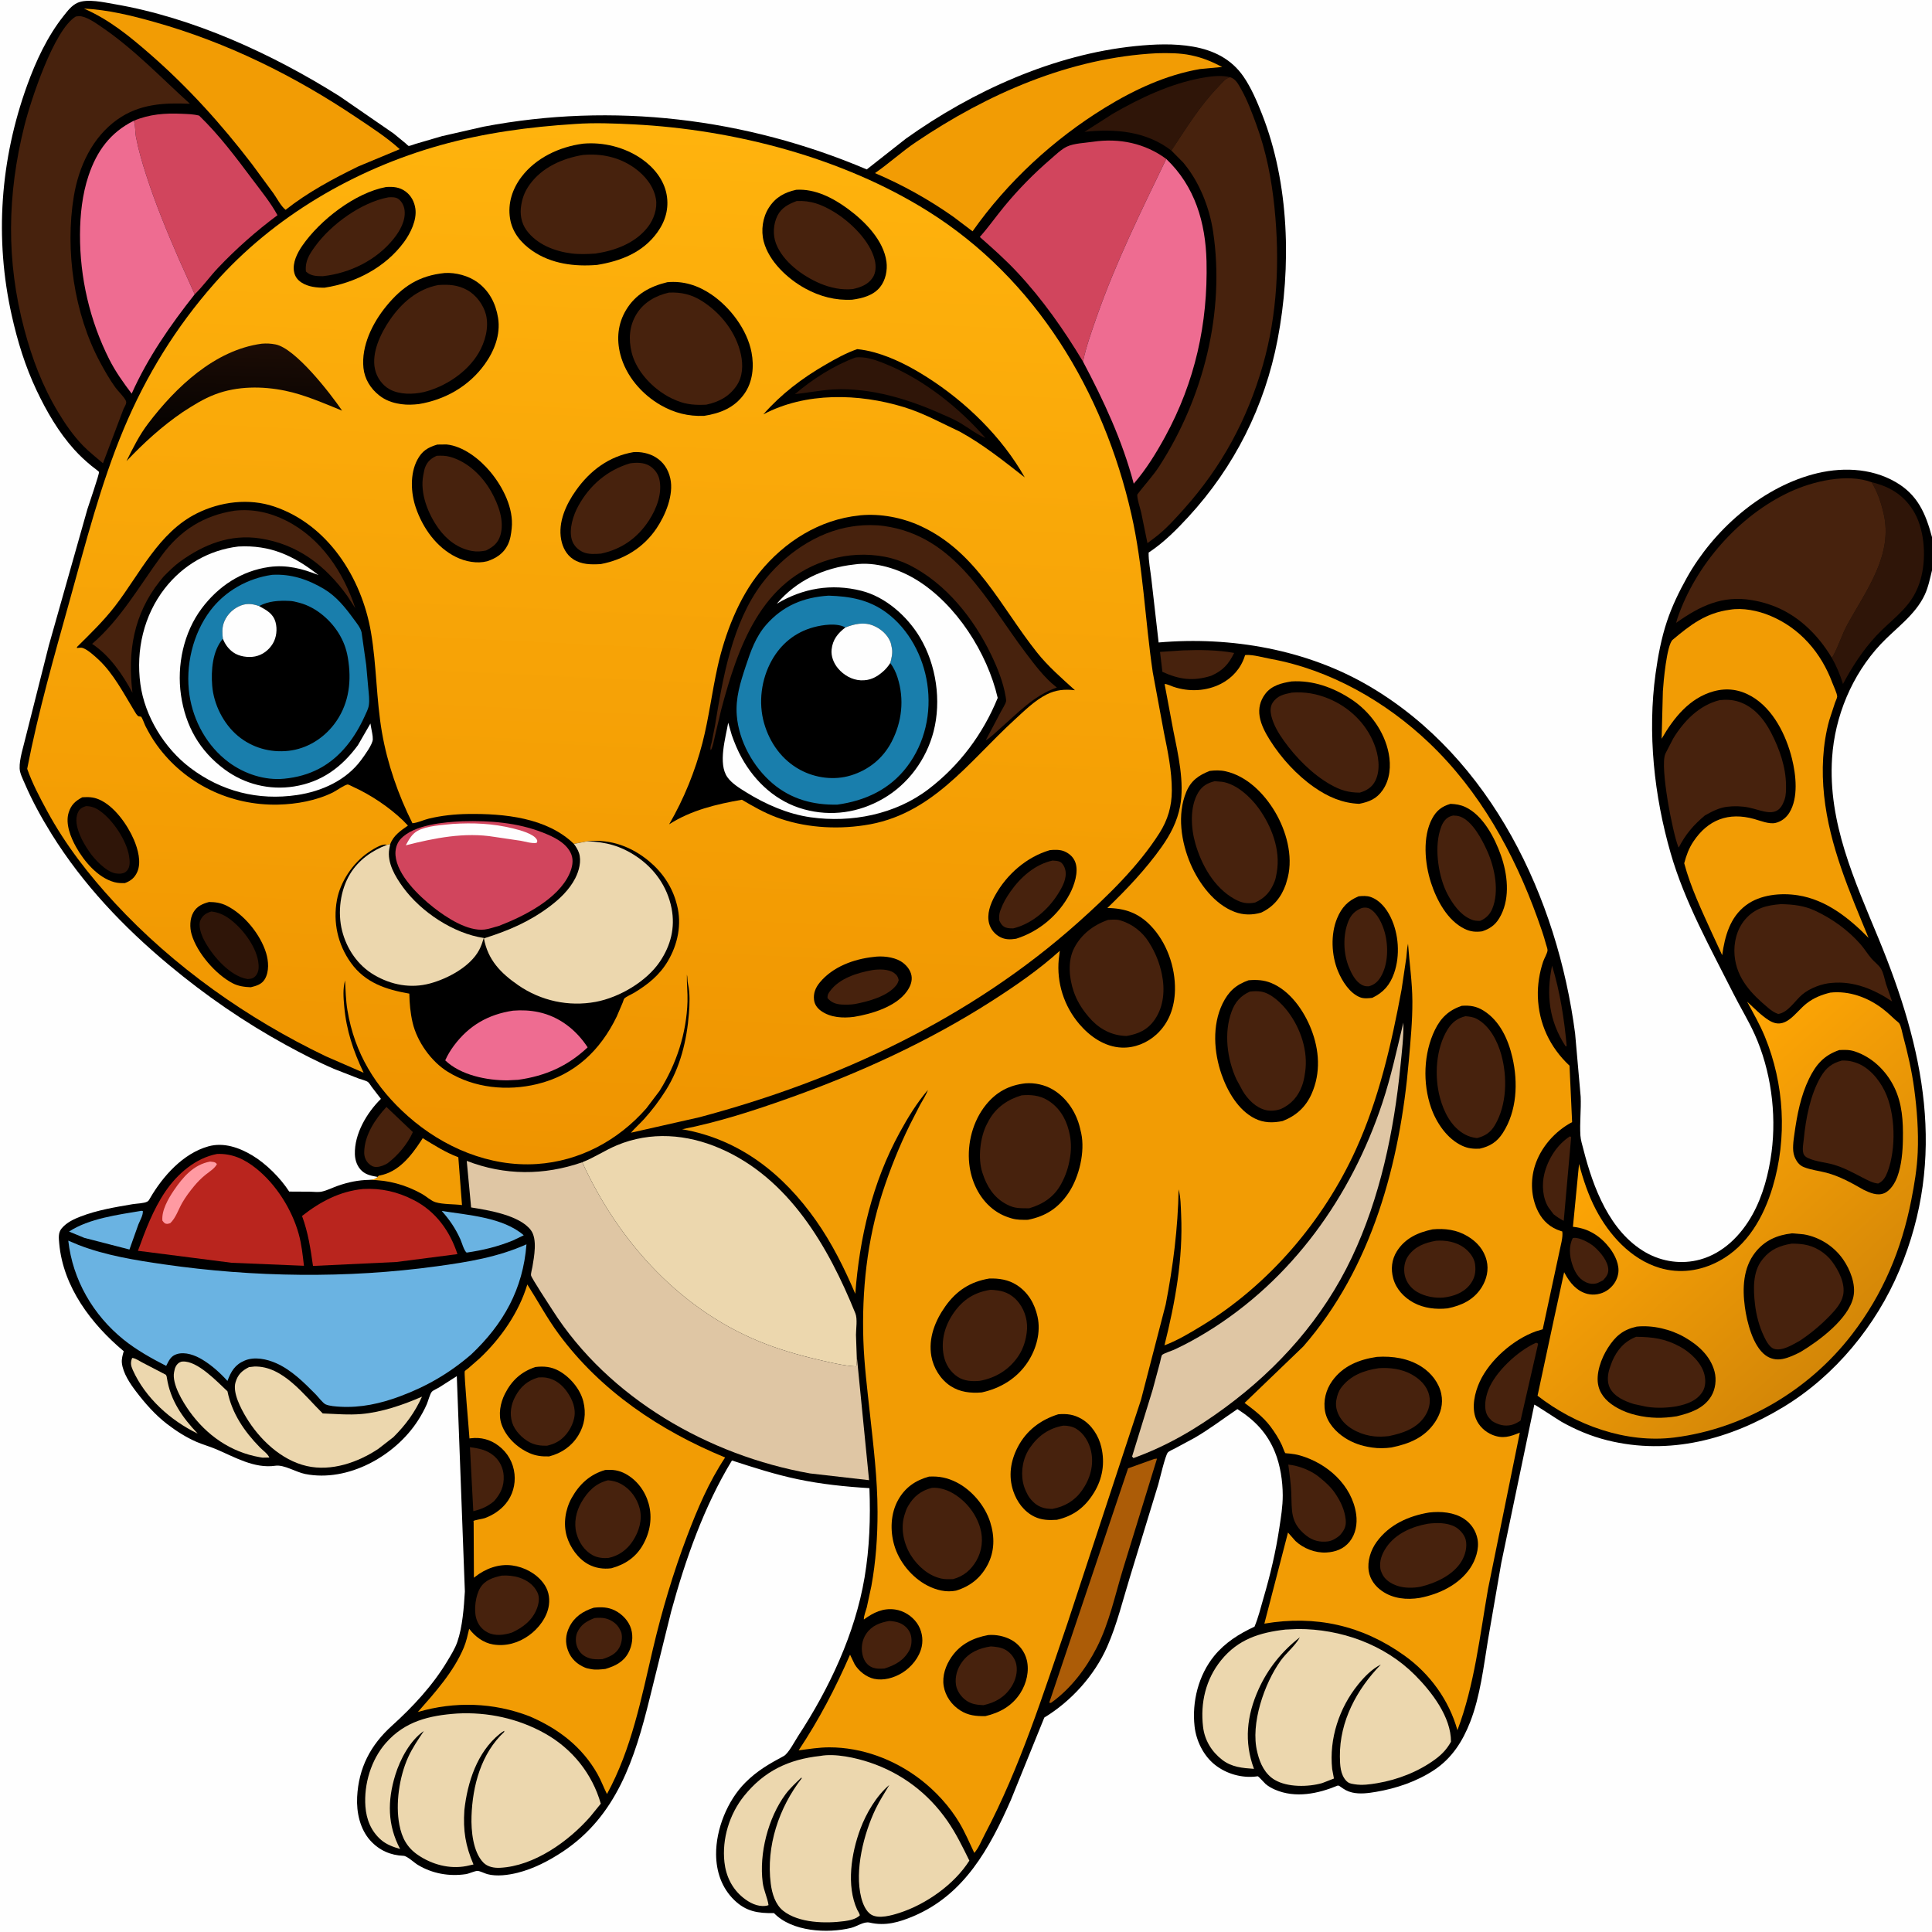 <svg version="1.1" xmlns="http://www.w3.org/2000/svg" style="display: block;" viewBox="0 0 2048 2048" width="1024" height="1024">
<rect x="0" y="0" width="2048" height="2048" fill="#808080" stroke="none"/>
<defs>
	<linearGradient id="Gradient1" gradientUnits="userSpaceOnUse" x1="1952.41" y1="1426.73" x2="1734.35" y2="1185.65">
		<stop class="stop0" offset="0" stop-opacity="1" stop-color="rgb(212,135,7)"/>
		<stop class="stop1" offset="1" stop-opacity="1" stop-color="rgb(255,166,5)"/>
	</linearGradient>
	<linearGradient id="Gradient2" gradientUnits="userSpaceOnUse" x1="615.842" y1="1235.21" x2="668.864" y2="132.801">
		<stop class="stop0" offset="0" stop-opacity="1" stop-color="rgb(239,148,0)"/>
		<stop class="stop1" offset="1" stop-opacity="1" stop-color="rgb(255,179,13)"/>
	</linearGradient>
	<linearGradient id="Gradient3" gradientUnits="userSpaceOnUse" x1="248.836" y1="477.733" x2="251.746" y2="365.012">
		<stop class="stop0" offset="0" stop-opacity="1" stop-color="rgb(0,0,0)"/>
		<stop class="stop1" offset="1" stop-opacity="1" stop-color="rgb(28,12,5)"/>
	</linearGradient>
</defs>
<path transform="translate(0,0)" fill="rgb(0,0,0)" d="M 2048 604.652 L 2048 2048 L -0 2048 L -0 -0 L 2048 0 L 2048 569.372 L 2048 604.652 z"/>
<path transform="translate(0,0)" fill="rgb(71,34,13)" d="M 1645.25 1023.65 C 1653.63 1050.95 1658.23 1080.53 1660.76 1108.95 L 1659.5 1108.98 C 1642.12 1082.27 1638.82 1054.61 1645.25 1023.65 z"/>
<path transform="translate(0,0)" fill="rgb(71,34,13)" d="M 1667.18 1312.5 L 1668.07 1312.26 C 1674.34 1311.41 1685.53 1317.68 1689.98 1321.59 C 1696.42 1327.26 1704.84 1337.09 1704.87 1346.16 C 1704.89 1350.96 1702.36 1353.85 1699.3 1357.18 L 1693.54 1360.06 C 1689.27 1361.48 1685.02 1361.05 1681 1359.16 C 1673.04 1355.44 1669.02 1347.7 1666.45 1339.66 C 1663.71 1331.1 1662.87 1320.69 1667.18 1312.5 z"/>
<path transform="translate(0,0)" fill="rgb(236,215,174)" d="M 140.08 1439.5 C 143.174 1439.53 147.736 1442.7 150.584 1444.18 L 175.815 1457.31 C 176.805 1459.27 176.588 1458.45 176.906 1460.54 C 180.528 1484.4 193.215 1502.43 209.534 1519.67 C 180.801 1505.85 153.973 1481.78 140.763 1452.27 C 138.606 1447.45 138.156 1444.41 140.08 1439.5 z"/>
<path transform="translate(0,0)" fill="rgb(71,34,13)" d="M 1664.34 1204.5 L 1665.49 1205.47 L 1657.62 1294.14 C 1653.67 1292.09 1650.3 1289.9 1646.83 1287.13 L 1641.5 1279.99 C 1635.19 1270 1634.28 1255.85 1637.02 1244.5 C 1640.78 1228.86 1650.58 1213.19 1664.34 1204.5 z"/>
<path transform="translate(0,0)" fill="rgb(106,179,226)" d="M 149.739 1283.5 L 151.41 1283.69 C 151.864 1288.05 148.334 1293.83 146.7 1297.94 L 137.223 1324.54 L 89.371 1312.19 L 73.192 1305.51 C 94.588 1291.53 124.99 1287.78 149.739 1283.5 z"/>
<path transform="translate(0,0)" fill="rgb(71,34,13)" d="M 498.158 1534.05 C 507.769 1535.38 516.444 1536.97 523.989 1543.63 C 529.978 1548.92 533.496 1556.48 533.913 1564.41 C 534.493 1575.44 530.766 1583.22 523.7 1591.33 C 516.643 1597.09 510.541 1599.78 501.711 1601.92 L 498.158 1534.05 z"/>
<path transform="translate(0,0)" fill="rgb(71,34,13)" d="M 1253.71 689.426 C 1271.61 688.784 1290.63 688.871 1308.27 692.141 C 1302.32 704.177 1296.28 710.871 1283.94 716.333 C 1264.83 722.394 1250.18 720.363 1232.19 712.185 L 1229.67 691.046 L 1253.71 689.426 z"/>
<path transform="translate(0,0)" fill="rgb(106,179,226)" d="M 468.247 1283.66 C 496.067 1288.01 533.355 1290.44 555.199 1309.44 L 543.552 1315.03 C 527.564 1321.54 511.649 1325.33 494.638 1327.82 C 491.875 1325.82 489.583 1317.16 487.93 1313.5 C 482.835 1302.23 476.483 1292.84 468.247 1283.66 z"/>
<path transform="translate(0,0)" fill="rgb(71,34,13)" d="M 409.651 1173.41 L 437.67 1200.05 C 431.769 1213 422.123 1224.45 410.917 1233.08 C 407.258 1235.14 403.5 1236.9 399.221 1237.03 C 395.698 1237.13 393.346 1235.79 390.82 1233.42 C 387.585 1230.37 386.011 1225.91 386.074 1221.5 C 386.331 1203.29 397.744 1186.21 409.651 1173.41 z"/>
<path transform="translate(0,0)" fill="rgb(71,34,13)" d="M 942.685 1718.26 C 946.45 1718.59 950.112 1718.95 953.638 1720.41 C 958.758 1722.53 963.215 1726.69 965.113 1731.97 C 967.004 1737.23 966.548 1744.61 963.869 1749.5 C 957.979 1760.25 948.76 1765.17 937.562 1768.71 C 932.481 1769.07 927.13 1769.19 922.582 1766.5 C 917.787 1763.66 915.362 1758.95 914.235 1753.68 C 912.607 1746.06 913.919 1738.23 918.283 1731.81 C 924.185 1723.13 932.866 1720.03 942.685 1718.26 z"/>
<path transform="translate(0,0)" fill="rgb(71,34,13)" d="M 1628.02 1423.5 C 1629.86 1423.57 1629.03 1423.26 1630.48 1424.5 L 1611.83 1505.92 C 1608.79 1507.84 1605.7 1509.69 1602.16 1510.52 C 1594.67 1512.28 1588.19 1510.3 1581.77 1506.43 C 1579.8 1504.49 1577.7 1502.5 1576.45 1499.99 C 1572.6 1492.28 1574.68 1481.26 1577.63 1473.53 C 1585.03 1454.17 1609.09 1431.89 1628.02 1423.5 z"/>
<path transform="translate(0,0)" fill="rgb(71,34,13)" d="M 531.843 1670.21 C 538.001 1669.85 544.577 1670.39 550.463 1672.33 C 558.806 1675.08 566.034 1680.16 569.81 1688.31 C 572.292 1693.67 571.123 1699.96 569.091 1705.25 C 564.344 1717.61 554.27 1725.27 542.626 1730.61 C 534.443 1733.19 525.085 1734.57 517.075 1730.53 C 510.784 1727.36 506.706 1722.14 504.795 1715.4 C 502.192 1706.22 504.155 1691.35 508.984 1683.31 C 514.086 1674.82 522.789 1672.22 531.843 1670.21 z"/>
<path transform="translate(0,0)" fill="rgb(242,156,4)" d="M 400.213 1247.57 L 401.535 1246.24 L 402.876 1245.99 C 422.527 1242.19 435.534 1225.65 446.007 1209.79 L 448.118 1206.5 C 460.293 1214.01 472.383 1221.68 485.839 1226.73 L 489.741 1277.44 C 481.119 1276.28 469.697 1276.84 461.657 1274.4 C 456.871 1272.94 451.66 1268.01 447.169 1265.52 C 429.502 1255.75 411.628 1250.91 391.43 1250.71 C 395.523 1250.16 397.259 1250.58 400.213 1247.57 z"/>
<path transform="translate(0,0)" fill="rgb(71,34,13)" d="M 1365.65 1552.54 C 1376.42 1553.6 1389.16 1558.46 1397.64 1565.19 L 1398.89 1566.2 C 1405.04 1571.1 1411.06 1576.58 1415.44 1583.17 L 1416.38 1584.62 C 1421.57 1592.5 1425.41 1601.1 1426.46 1610.57 C 1427.29 1617.97 1425.08 1621.9 1420.5 1627.31 C 1417.19 1630.34 1412.34 1633.32 1407.84 1633.93 C 1399.1 1635.1 1391.39 1633.12 1384.5 1627.64 C 1367.3 1613.94 1369.62 1601.22 1368.77 1581.9 C 1368.35 1572.12 1366.95 1562.24 1365.65 1552.54 z"/>
<path transform="translate(0,0)" fill="rgb(236,215,174)" d="M 191.938 1443.5 L 193.609 1443.29 C 209.389 1442.28 230.478 1464.95 241.127 1474.84 C 245.948 1498.37 258.907 1517.32 275.5 1534.3 C 278.488 1537.36 283.909 1541.15 285.5 1545.04 L 278.408 1545.17 L 275.642 1544.74 C 244.472 1539.37 218.884 1521.38 200.681 1495.82 C 193.711 1486.03 182.163 1467.09 184.517 1454.65 L 184.764 1453.5 C 185.085 1451.96 185.382 1450.43 186.088 1449 C 187.457 1446.23 189.036 1444.63 191.938 1443.5 z"/>
<path transform="translate(0,0)" fill="rgb(47,21,8)" d="M 1241.69 159.599 C 1214.98 139.007 1182.09 136.237 1149.56 139.79 L 1179.56 120.619 C 1208.5 103.913 1240.83 88.64 1273.86 82.597 C 1283.08 80.91 1294.86 79.403 1303.96 81.846 C 1298.65 83.189 1295.4 87.893 1291.62 91.791 C 1271.68 112.349 1257.45 135.957 1241.69 159.599 z"/>
<path transform="translate(0,0)" fill="rgb(172,92,7)" d="M 1223.63 1546.5 L 1226.49 1546.19 L 1190.52 1662.98 C 1182.07 1690.61 1175.81 1720.6 1162.63 1746.44 C 1151.24 1768.77 1135.03 1790.13 1114.5 1804.82 L 1113.01 1805.33 L 1112.38 1804.5 L 1195.82 1556.49 L 1223.63 1546.5 z"/>
<path transform="translate(0,0)" fill="rgb(47,21,8)" d="M 1983.93 511.147 C 2002.64 515.604 2017.05 524.005 2027.65 540.474 C 2039.93 559.562 2041.99 588.893 2036.86 610.5 C 2035.57 615.933 2033.79 621.296 2031.35 626.313 L 2030.69 627.697 C 2021.52 646.624 2002.82 658.924 1988.84 674.025 C 1974.61 689.391 1963.43 706.673 1953.63 725.084 C 1950.69 715.328 1946.79 706.122 1941.77 697.249 C 1942.46 696.388 1942.62 696.249 1943.23 695.141 C 1949.06 684.632 1952.54 672.544 1958.45 661.783 C 1978.37 625.518 2007.1 588.304 1996.64 543.977 C 1993.84 532.118 1990.35 521.635 1983.93 511.147 z"/>
<path transform="translate(0,0)" fill="rgb(71,34,13)" d="M 1174.64 975.119 C 1178.74 974.846 1183.36 974.409 1187.35 975.578 L 1188.5 975.939 C 1200.27 979.549 1211.02 987.921 1217.61 998.406 L 1218.36 999.646 C 1224.82 1009.84 1229.16 1020.8 1231.61 1032.61 C 1235.01 1048.98 1233.77 1066.82 1224.03 1080.88 C 1216.53 1091.7 1206.73 1096.06 1194.19 1098.19 L 1190.54 1097.98 C 1175.58 1096.63 1163.43 1089.16 1153.85 1077.72 L 1152.69 1076.3 C 1146.45 1068.84 1141.38 1060.43 1138.21 1051.19 C 1133.36 1037.06 1131.53 1019.03 1138.54 1005.23 C 1146.03 990.463 1159.21 980.432 1174.64 975.119 z"/>
<path transform="translate(0,0)" fill="rgb(185,37,30)" d="M 384.736 1260.39 C 404.18 1259.34 421.394 1263.28 438.641 1272.14 C 461.946 1284.1 476.944 1304.96 484.905 1329.42 L 420.241 1337.77 L 331.79 1341.95 C 329.185 1323.59 326.638 1306.51 320.169 1288.98 C 339.559 1273.77 359.953 1262.91 384.736 1260.39 z"/>
<path transform="translate(0,0)" fill="rgb(236,215,174)" d="M 263.958 1449.2 L 269.5 1448.59 C 299.833 1447.57 322.633 1479.35 342.119 1498.3 C 355.758 1498.81 369.352 1500.1 383 1498.92 C 404.842 1497.03 427.359 1489.19 447.338 1480.53 C 439.605 1497.4 430.108 1510.37 417.001 1523.44 L 400.938 1535.91 C 379.333 1550.25 351.302 1560.03 325.188 1554.06 C 297.986 1547.84 274.976 1525.76 260.909 1502.37 C 255.386 1493.19 246.393 1476.29 249.656 1465.32 C 252.151 1456.93 256.443 1453.03 263.958 1449.2 z"/>
<path transform="translate(0,0)" fill="rgb(71,34,13)" d="M 1887.97 958.414 C 1901.04 958.751 1912.32 959.893 1924.31 965.5 C 1942.2 973.859 1958.88 985.862 1971.96 1000.67 C 1976.27 1005.56 1979.61 1011.13 1983.81 1016.07 C 1986.96 1019.78 1991.71 1023.03 1994.12 1027.24 C 1996.69 1031.75 1997.66 1037.64 1999.12 1042.64 L 2005.7 1061.56 C 1986.76 1048.77 1965.12 1039.78 1942.02 1041.9 C 1931.49 1042.54 1918.59 1047.44 1910.55 1054.16 C 1902.77 1060.66 1895.51 1073.29 1885 1074.87 C 1881.02 1073.47 1877.96 1071.42 1874.74 1068.73 C 1856.7 1053.65 1840.81 1037.37 1838.71 1012.68 C 1837.58 999.332 1841.07 984.896 1849.95 974.629 C 1860.35 962.596 1872.72 959.565 1887.97 958.414 z"/>
<path transform="translate(0,0)" fill="rgb(71,34,13)" d="M 1822.89 742.175 C 1829.66 741.397 1836.49 741.717 1843 743.819 C 1859.07 749.006 1869.98 762.244 1877.5 776.799 C 1886.35 793.921 1893.07 812.991 1893.26 832.443 C 1893.3 837.512 1893.36 842.763 1891.7 847.608 L 1891.18 849 C 1884.3 868.538 1868.39 858.975 1853.65 855.982 C 1846.41 854.513 1837.87 854.278 1830.58 855.23 C 1822 856.35 1814.74 860.254 1807.29 864.398 C 1795.31 874.383 1786.73 884.421 1779.53 898.427 L 1778.93 897.359 C 1772.85 881.8 1759.53 812.953 1765.23 799.363 L 1765.83 798 L 1773.72 782.748 C 1785.07 764.197 1801.26 747.52 1822.89 742.175 z"/>
<path transform="translate(0,0)" fill="rgb(185,37,30)" d="M 230.186 1223.22 C 246.256 1222.69 258.99 1228.61 271.418 1238.5 C 292.527 1255.3 309.423 1281.96 316.629 1307.98 C 319.68 1319 320.898 1330.46 322.195 1341.78 L 245.51 1338.6 L 146.244 1325.88 C 154.096 1304.29 162.265 1282.23 175.264 1263.1 C 188.04 1244.31 207.413 1227.48 230.186 1223.22 z"/>
<path transform="translate(0,0)" fill="rgb(255,154,162)" d="M 222.729 1231.31 C 225.96 1231.81 227.847 1231.38 229.934 1234 C 227.665 1238.62 222.185 1241.83 218.218 1245.01 C 213.474 1248.8 209.437 1252.88 205.573 1257.57 C 201.052 1263.07 196.7 1268.83 193.161 1275.01 C 189.158 1282 186.384 1291.02 180.5 1296.59 C 179.672 1296.85 178.344 1297.31 177.5 1297.33 C 174.548 1297.4 173.897 1296.03 172.174 1294 C 171.056 1283.27 178.461 1270.43 184.369 1261.76 C 193.928 1247.73 205.249 1234.51 222.729 1231.31 z"/>
<path transform="translate(0,0)" fill="rgb(209,69,93)" d="M 141.83 127.997 C 158.417 121.01 174.944 119.8 192.735 120.606 C 198.919 120.885 205.077 120.986 211.098 122.553 C 232.498 143.232 250.308 167.1 268.107 190.855 C 277.117 202.88 286.949 214.894 294.137 228.12 C 271.877 244.65 249.902 264.043 230.882 284.201 C 222.488 293.098 215.079 303.526 206.395 311.981 L 189.566 274.466 C 176.821 245.198 164.744 215.885 154.946 185.481 C 150.679 172.239 146.699 158.633 144.098 144.957 C 143.142 139.932 143.653 134.064 142.241 129.298 L 141.83 127.997 z"/>
<path transform="translate(0,0)" fill="rgb(238,108,145)" d="M 141.83 127.997 L 142.241 129.298 C 143.653 134.064 143.142 139.932 144.098 144.957 C 146.699 158.633 150.679 172.239 154.946 185.481 C 164.744 215.885 176.821 245.198 189.566 274.466 L 206.395 311.981 C 180.566 344.642 156.596 379.152 139.576 417.299 C 130.73 405.596 122.402 393.974 115.782 380.839 C 95.177 339.95 84.598 294.267 84.812 248.529 C 84.91 227.736 87.201 206.133 93.814 186.344 C 102.566 160.153 116.81 140.507 141.83 127.997 z"/>
<path transform="translate(0,0)" fill="rgb(242,156,4)" d="M 88.968 9.062 C 114.997 10.477 138.998 16.365 163.962 23.394 C 240.692 45 312.16 80.341 378.179 124.726 C 393.656 135.131 409.946 145.577 423.75 158.124 L 379.748 176.45 C 352.91 189.573 326.273 203.812 302.756 222.417 C 297.957 218.75 293.486 210.07 289.906 205 L 267.212 174.123 C 234.796 131.743 199.174 92.314 158.893 57.229 C 136.824 38.006 115.985 20.977 88.968 9.062 z"/>
<path transform="translate(0,0)" fill="rgb(242,156,4)" d="M 1226.4 56.425 C 1237.87 56.118 1250.78 56.148 1262.03 58.491 C 1274.73 61.134 1283.99 64.958 1295.58 70.991 L 1271.98 73.212 C 1235.86 79.461 1202.35 95.105 1171.31 114.157 C 1116.84 147.584 1067.83 192.87 1030.96 245.201 L 1010.71 229.873 C 984.532 211.427 956.968 196.055 927.515 183.501 C 942.401 173.225 955.703 160.917 970.754 150.757 C 1046.64 99.537 1133.97 61.078 1226.4 56.425 z"/>
<path transform="translate(0,0)" fill="rgb(71,34,13)" d="M 1941.77 697.249 C 1926.79 672.221 1904.99 650.939 1877.03 641.274 L 1875.22 640.661 C 1869.23 638.586 1863.55 637.272 1857.33 636.199 C 1825.65 630.737 1801.87 642.491 1776.77 660.258 L 1778.12 655.5 C 1797.37 599.006 1843.2 546.561 1897.46 521.377 C 1921.73 510.11 1957.9 501.566 1983.93 511.147 C 1990.35 521.635 1993.84 532.118 1996.64 543.977 C 2007.1 588.304 1978.37 625.518 1958.45 661.783 C 1952.54 672.544 1949.06 684.632 1943.23 695.141 C 1942.62 696.249 1942.46 696.388 1941.77 697.249 z"/>
<path transform="translate(0,0)" fill="rgb(209,69,93)" d="M 1148 383.229 C 1127.75 349.604 1105.4 317.647 1078.58 288.895 C 1066.06 275.463 1052.41 263.322 1038.63 251.211 C 1047.83 240.862 1055.94 229.288 1064.77 218.581 C 1079.65 200.532 1096.17 183.762 1113.92 168.52 C 1119.03 164.129 1124.93 158.294 1131 155.401 C 1138.4 151.88 1150.58 151.469 1158.73 150.259 C 1186.28 146.171 1213.8 151.816 1236.28 168.512 C 1209.84 223.376 1183.07 277.415 1162.86 335 C 1157.29 350.872 1151.58 366.773 1148 383.229 z"/>
<path transform="translate(0,0)" fill="rgb(223,198,164)" d="M 1487.62 1084.01 C 1488.01 1099.28 1486.04 1114.71 1484.54 1129.9 C 1477.72 1199.07 1462.87 1269.92 1432.98 1333 C 1402.53 1397.26 1355.6 1450.19 1298.57 1492.16 C 1268.25 1514.48 1237.08 1532.84 1201.5 1545.63 L 1200.05 1543.97 L 1221.87 1473.16 L 1229.69 1444.11 C 1230.09 1442.63 1231.07 1437.2 1231.8 1436.37 C 1233.28 1434.71 1242.27 1431.83 1244.62 1430.75 C 1256.64 1425.23 1268.35 1418.77 1279.62 1411.85 C 1369.48 1356.68 1432.38 1268.44 1465.32 1169.29 C 1474.61 1141.29 1480.73 1112.63 1487.62 1084.01 z"/>
<path transform="translate(0,0)" fill="rgb(238,108,145)" d="M 1236.28 168.512 C 1266.65 197.386 1277.98 235.921 1278.96 277 C 1280.52 343.021 1266.78 404.91 1235 463.071 C 1225.51 480.43 1214.82 497.771 1201.82 512.745 C 1189.8 467.243 1170 424.653 1148 383.229 C 1151.58 366.773 1157.29 350.872 1162.86 335 C 1183.07 277.415 1209.84 223.376 1236.28 168.512 z"/>
<path transform="translate(0,0)" fill="rgb(236,215,174)" d="M 484.505 1816.4 C 516.903 1814.64 549.208 1821.64 577.598 1837.5 C 606.464 1853.63 627.79 1880.16 636.867 1911.98 L 625.71 1925.71 C 602.74 1951.97 566.102 1978.15 530 1979.95 C 523.878 1980.26 517.002 1979.07 512.5 1974.52 C 501.292 1963.18 499.327 1940.43 499.82 1925.32 C 500.879 1892.82 510.118 1858.59 534.5 1835.89 L 534.5 1834.75 C 532.711 1835.7 531.184 1836.84 529.617 1838.1 C 505.738 1857.44 495.502 1889.27 492.247 1918.76 C 490.797 1940.56 493.381 1956.47 501.913 1976.41 L 500.881 1976.66 L 499.155 1977.03 L 494.284 1978.12 C 476.457 1981.52 458.042 1976.52 443.217 1966.47 C 431.404 1958.46 426.027 1948.2 423.35 1934.36 C 419.055 1912.15 423.289 1883.66 432.486 1863.1 C 436.973 1853.07 443.226 1844.03 449.323 1834.94 C 434.702 1844.83 424.03 1865.22 418.995 1881.67 C 410.618 1909.02 410.688 1934.59 424.112 1959.98 C 416.99 1957.94 409.787 1955.36 404.082 1950.46 C 393.408 1941.28 388.371 1928.8 387.351 1914.91 C 385.619 1891.33 393.371 1865.42 409.051 1847.59 C 429.319 1824.55 455.024 1818.45 484.505 1816.4 z"/>
<path transform="translate(0,0)" fill="rgb(71,34,13)" d="M 1303.96 81.846 C 1309.84 83.491 1312.76 89.374 1315.65 94.5 C 1322.19 106.094 1326.97 118.985 1331.56 131.438 C 1342.25 160.468 1347.94 189.759 1351.05 220.5 C 1356.67 276.171 1354.13 333.128 1338.68 387.114 C 1322.21 444.656 1295.09 494.724 1255.2 539.357 C 1245.59 550.1 1235.55 561.327 1224 570.002 L 1216.35 575.777 L 1209.75 543.464 C 1208.4 537.576 1205.64 530.301 1205.51 524.341 C 1213.18 513.973 1221.97 504.941 1229.03 494 C 1275.62 421.795 1298.78 330.932 1285.92 245.422 C 1282.12 220.183 1271.61 193.464 1255.35 173.647 L 1254.26 172.3 L 1241.69 159.599 C 1257.45 135.957 1271.68 112.349 1291.62 91.791 C 1295.4 87.893 1298.65 83.189 1303.96 81.846 z"/>
<path transform="translate(0,0)" fill="rgb(236,215,174)" d="M 1362.71 1727.4 L 1375.73 1726.81 C 1421.14 1726.69 1467.43 1743.04 1499.94 1775.65 C 1517.58 1793.33 1538.24 1820.04 1538.1 1846.33 C 1533.73 1854.17 1528.59 1859.65 1521.36 1864.97 C 1503.56 1878.05 1481.72 1886.56 1460 1890.23 C 1452.1 1891.56 1443.99 1892.7 1436.02 1891.41 L 1434.5 1891.15 C 1431.61 1890.66 1429.45 1890.17 1427.33 1887.99 C 1420.73 1881.2 1420.44 1870.89 1420.34 1862 C 1419.94 1824.7 1438.3 1790.61 1463.76 1764.49 C 1454.37 1769.13 1446.32 1777.42 1439.79 1785.48 C 1419.58 1810.42 1408.78 1843.16 1412.15 1875.23 L 1414.03 1885.32 L 1401.6 1890.15 C 1386.81 1894.36 1364.88 1894.79 1351.25 1886.73 C 1341.11 1880.74 1335.79 1869.68 1333.09 1858.63 L 1332.7 1857 C 1325.29 1827.52 1340.3 1784.42 1357.47 1760.5 C 1363.58 1751.98 1372.99 1744.64 1377.92 1735.6 C 1358.94 1750.24 1344.01 1768.86 1334.14 1790.72 C 1321.63 1818.42 1318.53 1846.28 1329.26 1875.05 C 1317.03 1874.22 1305.68 1873.29 1295.6 1865.5 C 1284.32 1856.77 1276.97 1844.68 1275.29 1830.5 C 1272.28 1804.98 1278.18 1780.04 1294.42 1759.95 C 1312.44 1737.66 1335.38 1730.5 1362.71 1727.4 z"/>
<path transform="translate(0,0)" fill="rgb(236,215,174)" d="M 869.504 1861.37 C 885.277 1858.43 907.27 1863.34 922.274 1868.39 C 955.891 1879.71 983.924 1900.97 1004.16 1930.07 C 1013.37 1943.31 1020.47 1957.9 1027.56 1972.34 C 1011.57 1997.6 981.623 2018.68 953.33 2027.78 C 945.195 2030.4 931.668 2034.3 923.777 2029.73 C 917.807 2026.27 914.537 2017.88 912.933 2011.55 C 905.605 1982.64 915.74 1943.38 928.309 1917.27 C 932.451 1908.67 937.834 1900.44 942.676 1892.2 C 929.069 1903.55 918.146 1922.29 911.985 1938.81 C 902.438 1964.4 896.947 1998.86 908.677 2024.41 C 909.838 2026.38 910.899 2028.07 911.5 2030.3 C 907.641 2034.26 900.608 2035.75 895.275 2036.47 C 875.421 2039.15 846.768 2038.67 830.195 2025.5 C 821.788 2018.82 818.353 2007.04 817.04 1996.83 C 811.938 1957.15 825.712 1916.1 849.924 1885 L 849.5 1884.29 C 843.63 1889.93 837.421 1895.55 832.591 1902.12 C 814.197 1927.16 804.565 1964.76 808.496 1995.57 C 809.573 2004.01 813.475 2011.42 814.68 2019.5 C 813.279 2019.98 813.221 2020.07 811.5 2020.29 C 802.819 2021.4 794.414 2016.97 787.867 2011.7 C 776.04 2002.2 769.561 1988.87 767.918 1973.92 C 765.214 1949.32 773.223 1923.12 788.662 1903.89 C 810.036 1877.27 836.144 1864.97 869.504 1861.37 z"/>
<path transform="translate(0,0)" fill="rgb(242,156,4)" d="M 1833.64 646.35 C 1847.33 643.962 1863.68 647.361 1876.4 652.664 C 1908.17 665.912 1930.53 691.953 1942.41 723.942 C 1943.63 727.226 1947.49 735.238 1947.49 738.4 C 1947.49 739.8 1945.79 743.181 1945.25 744.734 L 1939.07 763.572 C 1931.97 789.318 1930.82 816.899 1933.64 843.393 C 1939.29 896.6 1960.61 945.238 1980.76 994.223 C 1960.18 973.234 1935.82 953.74 1905.86 949.061 C 1887.72 946.228 1865.95 948.276 1850.9 959.53 C 1833.77 972.335 1828.42 992.466 1825.58 1012.54 L 1814.94 989.556 C 1804.03 965.479 1792.16 940.714 1785.34 915.094 C 1787.61 906.655 1790.18 899.386 1795.06 892.057 C 1810.56 868.792 1832.42 860.635 1859.42 868.156 C 1866.04 870.001 1875.43 873.938 1882.2 872.318 C 1888.37 870.842 1893.51 866.83 1896.81 861.475 C 1906.58 845.635 1903.83 821.383 1899.57 804.225 C 1893.42 779.424 1879.82 751.661 1856.98 738.308 C 1844.28 730.888 1830.84 728.884 1816.53 732.818 C 1790.89 739.871 1774.11 761.111 1761.4 783.111 L 1762.71 732.786 C 1763.29 723.356 1766.78 683.512 1773.11 678.18 C 1792.03 662.25 1808.47 649.669 1833.64 646.35 z"/>
<path transform="translate(0,0)" fill="rgb(71,34,13)" d="M 80.349 17.5 L 83.691 17.089 C 91.331 17.037 101.942 24.707 108.139 28.948 C 142.692 52.596 170.498 82.132 201.357 110.011 C 173.709 108.77 147.663 110.137 124.319 126.746 C 97.785 145.625 83.46 176.68 78.252 208.109 C 68.778 265.283 78.531 332.802 106.095 384 C 110.95 393.018 116.142 402.137 122.108 410.475 C 125.297 414.932 131.324 420.304 133.5 424.989 C 134.673 427.514 132.049 431.062 130.979 433.389 L 109.149 491.082 C 102.086 484.925 94.623 479.227 88.079 472.5 C 77.826 461.959 69.225 449.563 61.67 436.992 C 44.917 409.114 34.154 380.566 25.809 349.262 C 6.436 276.589 7.59 206.335 25.807 133.536 C 32.436 107.045 56.997 31.529 80.349 17.5 z"/>
<path transform="translate(0,0)" fill="rgb(236,215,174)" d="M 617.209 1232.06 C 630.06 1227.02 641.35 1219.32 653.872 1214.08 C 689.729 1199.07 728.12 1202.19 763.23 1217.35 C 836.402 1248.95 878.088 1321.51 906.707 1392.16 C 909.13 1398.14 907.389 1408.45 907.374 1414.99 L 908.256 1440.24 C 907.696 1441.59 907.761 1441.01 907.86 1442.48 C 908.007 1444.67 908.452 1446.38 907.5 1448.45 C 895.764 1447.89 884.153 1445.15 872.721 1442.57 C 852.656 1438.05 832.186 1432.41 812.931 1425.15 C 723.707 1391.52 656.159 1317.5 617.209 1232.06 z"/>
<path transform="translate(0,0)" fill="rgb(106,179,226)" d="M 72.377 1315.14 L 83.167 1319.67 C 111.886 1330.84 143.649 1335.92 174 1340.3 C 269.048 1354.01 368.013 1355.39 463.2 1342.29 C 496.04 1337.78 527.582 1332.69 558.076 1319.04 C 554.455 1366.46 533.672 1403.49 499.499 1435.77 C 476.453 1455.68 451.975 1469.83 423.41 1480.38 C 403.121 1487.88 382.483 1492.4 360.761 1491.21 C 356.272 1490.96 349.184 1490.54 345.056 1488.64 C 342.309 1487.38 337.073 1480.52 334.73 1478.15 C 322.321 1465.62 309.245 1452.42 292.892 1445.1 C 282.957 1440.66 269.877 1437.85 259.5 1442.21 C 248.898 1446.65 244.94 1453.75 241.104 1463.86 C 233.339 1455.25 224.413 1447.23 214.462 1441.22 C 206.877 1436.64 196.504 1432.7 187.602 1435.36 C 180.982 1437.34 179.062 1442.23 176.16 1447.9 C 160.748 1440.01 144.691 1431.07 131.148 1420.16 C 98.684 1394.03 76.997 1356.62 72.377 1315.14 z"/>
<path transform="translate(0,0)" fill="rgb(223,198,164)" d="M 908.256 1440.24 L 908.51 1440.37 L 921.242 1569.05 L 858.699 1561.9 C 751.072 1542.8 645.187 1482.12 585.701 1388.84 C 582.765 1384.24 563.219 1354.56 562.903 1351.91 C 562.64 1349.71 563.979 1345.39 564.36 1343.08 C 566.141 1332.29 569.871 1313.54 562.747 1304.04 C 550.87 1288.2 517.625 1282.82 499.406 1279.94 L 494.762 1230.57 C 534.886 1246.19 576.656 1246.16 617.209 1232.06 C 656.159 1317.5 723.707 1391.52 812.931 1425.15 C 832.186 1432.41 852.656 1438.05 872.721 1442.57 C 884.153 1445.15 895.764 1447.89 907.5 1448.45 C 908.452 1446.38 908.007 1444.67 907.86 1442.48 C 907.761 1441.01 907.696 1441.59 908.256 1440.24 z"/>
<path transform="translate(0,0)" fill="rgb(242,156,4)" d="M 558.982 1361.58 C 570.253 1379.2 579.813 1397.25 592.312 1414.18 C 637.051 1474.8 699.737 1516.56 768.647 1545 C 751.373 1571.14 739.523 1598.97 728.436 1628.15 C 713.66 1667.03 701.673 1707.39 692.141 1747.87 C 679.732 1800.58 669.586 1853.75 643.423 1901.75 C 639.865 1894.8 637.318 1887.56 633.439 1880.68 C 616.953 1851.48 591.717 1832.35 561.271 1819.33 C 523.111 1804.59 482.103 1803.38 442.954 1814.79 C 461.149 1794.11 480.796 1772.27 491.592 1746.63 C 494.284 1740.24 495.743 1733.31 497.344 1726.58 C 503.507 1734.74 512.423 1741.51 522.69 1743.19 C 536.251 1745.43 549.456 1741.64 560.538 1733.73 C 570.926 1726.33 580.146 1714.33 581.87 1701.38 C 583.004 1692.85 581.106 1684.86 575.889 1678 C 568.075 1667.72 555.614 1661.13 542.874 1659.42 C 528.697 1657.51 514.659 1662.77 503.628 1671.47 L 502.366 1672.47 L 502.086 1613.75 C 502.077 1613.24 501.703 1612.59 502.06 1612.23 C 502.898 1611.37 511.961 1610 513.955 1609.27 C 522.516 1606.1 530.392 1600.95 536.209 1593.86 C 543.355 1585.16 546.559 1573.79 545.41 1562.64 C 544.165 1550.57 538.22 1539.94 528.5 1532.57 C 519.769 1525.94 509.827 1523.31 499.068 1524.64 L 497.66 1524.83 C 497.177 1516.54 491.626 1455.63 492.664 1453.57 C 492.992 1452.92 495.749 1451 496.352 1450.5 L 508.553 1439.82 C 530.936 1418.72 550.078 1391.2 558.982 1361.58 z"/>
<path transform="translate(0,0)" fill="rgb(0,0,0)" d="M 629.431 1704.25 C 637.35 1703.35 644.63 1703.54 651.893 1707.2 C 659.714 1711.15 666.553 1718.35 669.05 1726.85 C 671.476 1735.12 670.16 1744.48 666.117 1752 C 660.802 1761.89 652.004 1766.08 641.716 1769.16 C 636.758 1769.67 631.83 1770.29 626.88 1769.4 L 625.5 1769.13 C 623.632 1768.78 621.844 1768.44 620.078 1767.7 C 611.739 1764.2 605.451 1758.41 602.179 1749.85 C 598.909 1741.3 599.453 1732.91 603.504 1724.73 C 608.958 1713.72 618.151 1707.84 629.431 1704.25 z"/>
<path transform="translate(0,0)" fill="rgb(71,34,13)" d="M 630.307 1715.19 C 634.06 1714.84 638.515 1714.7 642.164 1715.67 C 648.212 1717.28 653.862 1721.07 656.769 1726.69 L 657.304 1727.77 C 657.814 1728.74 658.352 1729.63 658.649 1730.7 C 660.061 1735.8 658.93 1742.16 656.411 1746.7 C 652.553 1753.64 645.721 1756.51 638.541 1758.75 C 633.729 1759.03 629.159 1759.22 624.5 1757.67 C 618.588 1755.72 614.556 1752.18 612.068 1746.45 C 610.01 1741.72 609.811 1735.2 611.934 1730.46 C 615.772 1721.88 622.058 1718.44 630.307 1715.19 z"/>
<path transform="translate(0,0)" fill="rgb(0,0,0)" d="M 567.543 1449.1 C 576.469 1448.03 584.507 1448.75 592.519 1453.2 C 604.313 1459.74 615.112 1472.51 618.373 1485.69 C 621.493 1498.3 619.812 1510.51 613.003 1521.62 C 605.905 1533.19 595.14 1540.5 582.091 1543.85 C 574.507 1544.03 568.296 1543.43 561.206 1540.32 C 548.251 1534.64 536.468 1523.46 531.711 1510 C 528.008 1499.53 530.324 1487.21 535.244 1477.5 C 542.41 1463.36 552.466 1454.12 567.543 1449.1 z"/>
<path transform="translate(0,0)" fill="rgb(71,34,13)" d="M 570.685 1460.13 C 573.505 1459.98 576.22 1459.95 579.02 1460.4 C 588.39 1461.89 595.87 1467.86 601.185 1475.48 C 606.955 1483.76 610.77 1493.15 608.609 1503.34 C 606.646 1512.6 600.466 1522.23 592.453 1527.44 L 591.5 1528.03 C 587.759 1530.37 584.129 1531.42 579.875 1532.53 C 573.453 1532.65 567.269 1531.94 561.5 1528.9 C 553.597 1524.74 545.574 1516.6 542.922 1507.97 C 540.043 1498.61 541.577 1488.97 546.155 1480.42 C 551.793 1469.89 559.24 1463.45 570.685 1460.13 z"/>
<path transform="translate(0,0)" fill="rgb(0,0,0)" d="M 641.493 1558.26 C 649.33 1557.65 655.947 1558.48 662.957 1562.25 C 675.236 1568.85 683.93 1580.7 687.626 1594.03 C 691.745 1608.89 689.119 1624.18 681.589 1637.5 C 674.047 1650.84 662.553 1658.44 648.038 1662.44 C 639.596 1663.51 631.125 1662.29 623.605 1658.2 C 612.757 1652.3 604.233 1640.23 600.795 1628.51 C 596.891 1615.2 599.27 1600.01 605.931 1588 C 614.018 1573.42 625.367 1562.91 641.493 1558.26 z"/>
<path transform="translate(0,0)" fill="rgb(71,34,13)" d="M 644.55 1569.14 C 649.675 1569.65 653.951 1570.63 658.5 1573.15 C 668.439 1578.65 675.393 1588.38 678.146 1599.3 C 681.102 1611.03 677.397 1623.28 671 1633.19 C 664.813 1642.77 655.981 1649.26 644.763 1651.54 C 639.273 1651.95 633.097 1651.24 628.207 1648.57 C 619.372 1643.75 613.635 1634.83 611.057 1625.29 C 608.113 1614.4 610.663 1602.2 616.239 1592.6 C 622.995 1580.96 631.153 1572.5 644.55 1569.14 z"/>
<path transform="translate(0,0)" fill="url(#Gradient1)" d="M 1940.23 1052.21 C 1959.99 1050.04 1979.7 1057.2 1995.37 1069.07 C 2000.28 1072.78 2004.78 1077.07 2009.3 1081.23 C 2010.45 1082.3 2012.72 1083.85 2013.44 1085.07 C 2015.37 1088.34 2016.43 1094.74 2017.45 1098.52 C 2022.31 1116.65 2026.6 1135.23 2029.09 1153.83 C 2032.1 1176.26 2033.82 1199.13 2032.86 1221.78 C 2032.14 1238.63 2029.32 1255.48 2026.07 1272 C 2015.65 1324.83 1996.12 1371.69 1963.15 1414.58 C 1917.79 1473.58 1848.8 1514.57 1774.86 1523.82 C 1723.64 1530.22 1669.89 1510.75 1629.86 1479.52 L 1647.29 1398.1 L 1658.05 1348.58 L 1658.71 1349.81 C 1664.03 1359.69 1671.36 1368.73 1682.8 1371.61 C 1689.64 1373.32 1697.59 1371.9 1703.45 1368 C 1709.69 1363.84 1713.99 1357.78 1715.34 1350.32 C 1717.03 1341 1712.05 1330.46 1706.47 1323.16 C 1696.9 1310.64 1684.45 1302.49 1668.65 1300.6 L 1667.37 1300.46 L 1673.86 1233.84 C 1678.18 1250.32 1683.67 1266.8 1691.57 1281.94 C 1705.79 1309.17 1728.84 1334.79 1759.05 1343.94 C 1780.63 1350.48 1802.73 1347.3 1822.41 1336.7 C 1852.46 1320.53 1869.64 1289.9 1879.12 1258.22 C 1894.69 1206.2 1891.44 1149 1870.79 1098.81 C 1865.57 1086.14 1858.54 1073.9 1852.04 1061.83 C 1859.33 1068.5 1866.75 1076.29 1875.09 1081.55 C 1892.83 1092.75 1902.71 1073.29 1915.14 1063.62 C 1922.75 1057.7 1930.98 1054.46 1940.23 1052.21 z"/>
<path transform="translate(0,0)" fill="rgb(0,0,0)" d="M 1734.93 1406.27 C 1751.97 1404.49 1771.04 1409.06 1785.84 1417.57 C 1800.15 1425.78 1813.21 1437.45 1817.5 1453.96 C 1819.71 1462.46 1818.51 1472.61 1813.88 1480.18 C 1805.84 1493.34 1791.5 1497.85 1777.45 1501.3 C 1762.68 1503.69 1749.06 1503.57 1734.5 1500.11 C 1727.39 1498.42 1720.97 1496.08 1714.56 1492.54 C 1705.33 1487.43 1697.16 1480.19 1694.46 1469.56 C 1691.15 1456.57 1697.4 1439.83 1704.37 1428.92 C 1712.35 1416.43 1720.29 1409.56 1734.93 1406.27 z"/>
<path transform="translate(0,0)" fill="rgb(71,34,13)" d="M 1734.34 1417.07 C 1751.92 1417.23 1765.15 1418.98 1780.86 1427.5 C 1791.76 1433.41 1803.69 1444.55 1806.74 1457 C 1808.19 1462.91 1808.1 1469.9 1804.81 1475.21 C 1798.68 1485.08 1787.98 1488.54 1777.28 1490.74 C 1767.42 1492.43 1756.57 1492.85 1746.66 1491.39 L 1745 1491.13 L 1732.01 1488.35 C 1722.52 1485.47 1711.29 1480.61 1706.56 1471.35 C 1703.36 1465.09 1704.1 1457.09 1706.29 1450.43 L 1706.79 1449 L 1708.99 1443 C 1714.25 1430.86 1721.96 1421.91 1734.34 1417.07 z"/>
<path transform="translate(0,0)" fill="rgb(0,0,0)" d="M 1899.64 1307.37 L 1911.84 1308.43 C 1928.55 1311.17 1944.03 1321.06 1953.7 1334.91 C 1961.17 1345.61 1967.59 1361.56 1964.65 1374.84 C 1959.46 1398.36 1928.02 1421.5 1908.63 1433.15 C 1902.63 1436.22 1896.15 1439.32 1889.5 1440.59 C 1883.04 1441.84 1876.7 1440.51 1871.41 1436.58 C 1858.06 1426.67 1851.77 1401.25 1849.63 1385.45 C 1846.94 1365.59 1847.73 1344.15 1860.52 1327.76 C 1870.56 1314.9 1883.77 1309.2 1899.64 1307.37 z"/>
<path transform="translate(0,0)" fill="rgb(71,34,13)" d="M 1899.02 1318.34 C 1903.26 1318.23 1907.81 1318.52 1912.01 1319.15 C 1923.75 1320.89 1935.18 1327.93 1942.19 1337.44 C 1949.18 1346.92 1956.34 1360.81 1953.77 1372.97 C 1951.98 1381.46 1945.48 1388.75 1939.66 1394.77 C 1930.05 1404.7 1919.39 1413.62 1907.86 1421.24 C 1900.49 1425.26 1889.06 1432.72 1880.26 1429.71 C 1875.89 1428.22 1872.19 1421.5 1870.32 1417.55 L 1869.71 1416.23 C 1864.77 1405.88 1861.66 1393.86 1860.35 1382.5 C 1858.57 1367.02 1857.77 1348.16 1868.09 1335.28 L 1869.14 1334 C 1877.08 1324.25 1886.88 1320.38 1899.02 1318.34 z"/>
<path transform="translate(0,0)" fill="rgb(0,0,0)" d="M 1949.69 1113.1 C 1955.58 1112.82 1960.55 1112.68 1966.25 1114.57 C 1984.56 1120.64 1999.44 1135.11 2007.87 1152.26 C 2016.53 1169.89 2017.48 1188.51 2017.16 1207.81 C 2016.95 1220.73 2015.76 1235.11 2011.27 1247.37 C 2008.88 1253.89 2003.97 1262.11 1997.25 1264.89 C 1989.91 1267.94 1982.15 1264.39 1975.52 1261.23 C 1962.81 1254 1950.35 1246.93 1936.1 1243.16 C 1928.18 1241.07 1919.68 1240.24 1912.06 1237.15 C 1906.97 1235.09 1904.14 1230.85 1902.2 1225.89 C 1899.52 1219.06 1901.2 1208.85 1902.18 1201.8 C 1904.97 1181.89 1908.79 1161.77 1917.64 1143.56 C 1924.99 1128.46 1933.41 1118.7 1949.69 1113.1 z"/>
<path transform="translate(0,0)" fill="rgb(71,34,13)" d="M 1952.6 1124.21 C 1956.48 1124.17 1960.62 1124.42 1964.36 1125.56 L 1965.5 1125.92 L 1966.83 1126.33 C 1980.75 1130.83 1991.65 1143.85 1997.88 1156.58 C 2009.35 1180.02 2010.1 1217.72 2000.97 1242 C 1998.88 1247.55 1996.42 1252.04 1990.93 1254.61 C 1985.11 1254.07 1979.8 1251.02 1974.64 1248.45 C 1964.49 1243.16 1954.47 1237.68 1943.41 1234.5 C 1934.64 1231.98 1924.71 1231.43 1916.44 1227.53 C 1914.15 1226.45 1912.4 1225.06 1911.66 1222.56 C 1910.34 1218.09 1911.61 1212.35 1912.06 1207.78 C 1914.2 1185.82 1918.88 1160.61 1930.1 1141.41 C 1935.6 1132 1942.04 1126.9 1952.6 1124.21 z"/>
<path transform="translate(0,0)" fill="rgb(242,156,4)" d="M 1319.81 694.5 L 1321.12 694.315 C 1328.64 693.91 1339.33 697.079 1346.89 698.449 C 1409.76 709.843 1469.04 743.719 1515.07 787.6 C 1568.65 838.683 1604.95 904.25 1629.81 973.323 C 1633.09 982.449 1636.38 991.605 1638.84 1000.99 C 1639.23 1002.52 1640.58 1005.94 1640.46 1007.42 C 1640.21 1010.53 1636.94 1015.99 1635.85 1019.21 C 1631.88 1030.87 1629.78 1044.12 1630.19 1056.44 C 1631.15 1085.07 1642.91 1110.17 1663.76 1129.68 L 1666.51 1189.5 C 1648.4 1199.04 1633.33 1216.1 1627.1 1235.69 C 1622.11 1251.4 1622.96 1269.62 1630.51 1284.37 C 1635.73 1294.58 1643.62 1301.52 1654.57 1304.93 L 1656.06 1305.39 C 1657.15 1311.15 1654.07 1321.3 1652.93 1327.35 L 1635.34 1409.11 L 1628.1 1411.27 C 1604.2 1419.85 1579.23 1441.61 1568.59 1464.63 C 1563.32 1476.04 1559.69 1491.66 1564.54 1503.88 C 1567.59 1511.56 1574.25 1517.87 1581.86 1520.97 C 1592.89 1525.47 1600.67 1522.98 1611.08 1518.64 L 1577.4 1684.22 C 1568.57 1734.51 1563.05 1786.07 1544.93 1834.1 C 1536 1802.09 1515.67 1774.18 1488.64 1754.88 C 1443.76 1722.83 1394.46 1711.95 1340.27 1721.13 L 1365.33 1624.56 L 1373.21 1633.5 C 1381.68 1641.49 1394.36 1646.39 1405.99 1645.72 C 1415.7 1645.16 1424.35 1642.03 1430.63 1634.25 C 1437.1 1626.25 1439 1615.32 1437.61 1605.31 C 1433.32 1574.36 1406.8 1551.01 1377.92 1542.81 C 1374.27 1541.77 1370.71 1541.21 1366.95 1540.82 C 1366.37 1540.76 1362.67 1540.55 1362.46 1540.41 C 1361.91 1540.04 1359.38 1533.08 1358.88 1532 C 1355.56 1524.92 1351.37 1518.31 1346.68 1512.07 C 1339.12 1502.03 1329.26 1494.61 1319.31 1487.14 L 1381.58 1427.26 C 1454.57 1343.45 1484.08 1232.65 1493.43 1124.06 C 1495.23 1103.2 1497.3 1082.19 1497.18 1061.24 C 1497.06 1040.84 1494.01 1020.72 1492.57 1000.42 C 1491.38 1005.13 1491.37 1010.35 1490.76 1015.18 L 1485.72 1049.01 C 1475 1106.76 1461.58 1165.21 1437.17 1218.83 C 1402.81 1294.29 1344.98 1362.06 1273.94 1405.35 C 1261.42 1412.97 1248.1 1420.99 1234.37 1426.13 C 1245.75 1380.57 1254.19 1334.48 1252.04 1287.31 C 1251.64 1278.51 1251.67 1269.36 1249.37 1260.81 C 1248.7 1301.66 1243.49 1342.69 1235.7 1382.76 L 1209.51 1483.83 L 1131.49 1720.93 C 1105.68 1796.14 1081.16 1873.87 1043.94 1944.43 C 1040.68 1950.61 1037.37 1959.09 1032.79 1964.16 C 1027.7 1953.39 1022.9 1942.13 1016.78 1931.9 C 1006.49 1914.7 991.657 1898.55 975.775 1886.36 C 948.256 1865.23 913.891 1852.21 879 1852.26 C 868.22 1852.28 857.26 1854.04 846.59 1855.46 C 868.343 1822.67 885.339 1790.07 901.095 1754.03 L 905.965 1764.2 C 910.288 1771.4 918.34 1777.84 926.633 1779.63 C 936.671 1781.79 947.593 1778.63 956.166 1773.41 C 966.005 1767.41 974.607 1756.94 977.064 1745.46 C 978.887 1736.95 977.002 1727.65 971.983 1720.5 C 966.687 1712.96 957.989 1707.45 948.829 1706.14 C 936.12 1704.32 925.709 1709.41 915.758 1716.74 C 915.35 1713.67 917.958 1707.24 918.82 1703.89 L 923.683 1681.33 C 928.45 1655.27 930.278 1629 930.231 1602.52 C 930.169 1567.28 925.891 1532.94 922.095 1498 C 919.321 1472.48 916.074 1446.53 915.211 1420.86 C 913.446 1368.37 919.165 1314.46 935.409 1264.36 C 943.414 1239.67 953.196 1215.27 964.66 1191.98 L 975.42 1171.03 C 978.29 1165.83 981.62 1160.95 983.635 1155.33 C 971.763 1169.3 962.386 1184.6 953.626 1200.66 C 924.701 1253.68 911.192 1311.7 906.643 1371.5 C 895.194 1344.56 881.987 1317.99 865.122 1294 C 830.274 1244.42 783.983 1207.57 723.078 1197.06 C 761.21 1189.59 799.107 1177.31 835.692 1164.29 C 910.916 1137.53 983.719 1104.4 1051.07 1061.3 C 1076.33 1045.12 1101.13 1028.04 1123.44 1007.9 L 1122.32 1016.94 C 1119.97 1041.75 1127.9 1066.49 1144.07 1085.5 C 1155.43 1098.85 1171.17 1109.82 1189.23 1110.5 C 1202.78 1111.01 1216.07 1105.56 1225.99 1096.46 C 1239.31 1084.23 1245.11 1067.51 1245.51 1049.71 C 1246.06 1025.06 1236.77 998.761 1219.51 980.983 C 1206.61 967.691 1192.22 962.759 1173.84 962.506 C 1194.37 942.762 1214.73 921.269 1231.22 897.994 C 1240.71 884.614 1247.88 870.865 1250.97 854.62 C 1255.76 829.356 1248.82 799.415 1243.81 774.643 L 1234.53 725.139 C 1236.33 724.683 1241.9 727.366 1243.97 728.057 C 1260.46 733.57 1278.77 732.811 1294.32 724.819 C 1306.22 718.698 1315.34 708.511 1319.44 695.706 L 1319.81 694.5 z"/>
<path transform="translate(0,0)" fill="rgb(0,0,0)" d="M 1440.19 950.136 C 1444.46 949.683 1448.98 949.428 1453.08 950.889 C 1462.9 954.399 1469.77 963.281 1474.19 972.377 C 1482.77 990.004 1484.3 1012.95 1477.83 1031.53 C 1473.5 1043.98 1466.61 1052.05 1454.7 1057.74 C 1450.61 1058.24 1445.88 1058.74 1441.95 1057.25 C 1430.85 1053.02 1422.81 1040.19 1418.4 1029.65 C 1411.33 1012.81 1410.33 990.311 1417.42 973.386 C 1422.25 961.864 1428.75 954.854 1440.19 950.136 z"/>
<path transform="translate(0,0)" fill="rgb(71,34,13)" d="M 1443.6 962.5 C 1446.59 961.798 1449.62 961.867 1452.3 963.468 C 1460.39 968.289 1465.49 979.682 1467.89 988.403 C 1471.84 1002.76 1471.58 1022.14 1463.8 1035.27 C 1460.67 1040.55 1457.01 1043.88 1451.08 1045.5 C 1449.4 1045.6 1447.63 1045.53 1446 1045.01 C 1439 1042.8 1434.09 1034.9 1431.34 1028.56 L 1430.73 1027.12 L 1430.1 1025.68 C 1423.85 1011.04 1423.32 990.987 1429.45 976.299 C 1432.38 969.284 1436.64 965.342 1443.6 962.5 z"/>
<path transform="translate(0,0)" fill="rgb(0,0,0)" d="M 1047.52 1733.22 C 1055.74 1732.55 1064.71 1734.35 1071.96 1738.31 C 1080.16 1742.78 1086.2 1750.6 1088.43 1759.67 C 1091.29 1771.34 1088.1 1784.49 1081.77 1794.5 C 1073.04 1808.29 1059.99 1815.51 1044.52 1819.18 C 1034.65 1819.27 1026.48 1818.57 1017.91 1813.14 C 1008.85 1807.4 1002.13 1797.98 1000.36 1787.3 C 998.568 1776.45 1002.51 1765.32 1008.63 1756.46 C 1018.1 1742.76 1031.6 1736.19 1047.52 1733.22 z"/>
<path transform="translate(0,0)" fill="rgb(71,34,13)" d="M 1050.25 1745.27 C 1055.7 1745.62 1061.22 1746.19 1066.06 1748.96 C 1071.54 1752.11 1076.03 1758.06 1077.31 1764.29 C 1078.98 1772.44 1076.54 1781.19 1072.14 1788.05 C 1065.02 1799.14 1055.01 1804.81 1042.49 1807.56 C 1035.73 1807.23 1029.94 1806.58 1024.25 1802.62 C 1018.95 1798.94 1014.32 1792.46 1013.36 1785.96 C 1012.11 1777.43 1014.72 1768.87 1019.72 1761.94 C 1027.22 1751.54 1037.99 1747.13 1050.25 1745.27 z"/>
<path transform="translate(0,0)" fill="rgb(0,0,0)" d="M 1518.5 1303.18 C 1531.54 1301.96 1544.14 1303.55 1555.55 1310.37 C 1565.58 1316.36 1573.05 1324.7 1575.9 1336.27 C 1578.32 1346.11 1575.92 1356.28 1570.55 1364.75 C 1562.15 1378.01 1549.28 1383.89 1534.58 1386.92 C 1522.36 1388.26 1509.44 1386.83 1498.5 1380.92 C 1488.37 1375.44 1480 1366.56 1476.91 1355.29 C 1474.18 1345.34 1475.18 1335.3 1480.7 1326.45 C 1489.34 1312.61 1503.18 1306.42 1518.5 1303.18 z"/>
<path transform="translate(0,0)" fill="rgb(71,34,13)" d="M 1522.13 1315.26 C 1532.34 1314.43 1543.67 1316.42 1552.03 1322.64 C 1557.46 1326.69 1562.7 1333.1 1563.62 1340.03 C 1564.74 1348.44 1563.35 1355.32 1558.01 1362 C 1551.12 1370.61 1540.64 1374.22 1530.06 1375.49 C 1520.89 1376.26 1510.4 1374.25 1502.42 1369.63 C 1495.79 1365.8 1490.81 1359.51 1489.15 1351.99 C 1487.59 1344.98 1488.71 1336.86 1493 1331 C 1500.29 1321.02 1510.47 1317.44 1522.13 1315.26 z"/>
<path transform="translate(0,0)" fill="rgb(0,0,0)" d="M 1514.9 1603.33 C 1527.2 1601.9 1541.29 1602.98 1551.88 1609.97 C 1559.52 1615.02 1564.57 1622.66 1566.26 1631.66 C 1568.17 1641.86 1564.17 1653.81 1558.5 1662.21 C 1546.49 1679.98 1525.58 1689.85 1505.07 1693.83 C 1491.31 1696.13 1476.57 1694.72 1464.86 1686.47 C 1457.73 1681.45 1452.34 1674.28 1450.94 1665.53 C 1449.23 1654.83 1453.01 1643.16 1459.29 1634.5 C 1472.6 1616.13 1493.09 1606.98 1514.9 1603.33 z"/>
<path transform="translate(0,0)" fill="rgb(71,34,13)" d="M 1513.59 1615.23 C 1522.86 1614.1 1533.3 1613.91 1541.83 1618.16 C 1546.94 1620.71 1552.28 1626.47 1553.69 1632.15 C 1555.59 1639.76 1553.17 1648.58 1549.23 1655.11 C 1540.39 1669.74 1521.71 1678.22 1505.83 1682.01 C 1498.14 1683.51 1488.87 1683.55 1481.41 1681.09 C 1474.84 1678.93 1468.04 1674.8 1465.11 1668.26 L 1464.68 1667.25 C 1464.05 1665.82 1463.52 1664.56 1463.27 1663 C 1461.93 1654.65 1465.01 1646.9 1469.63 1640.13 C 1479.54 1625.61 1496.86 1618.2 1513.59 1615.23 z"/>
<path transform="translate(0,0)" fill="rgb(0,0,0)" d="M 1121.75 1499.2 C 1130.95 1498.41 1138.33 1499.35 1146.5 1504.1 C 1157.28 1510.37 1164.67 1522.08 1167.46 1534.02 C 1171.44 1551.03 1168.75 1567.52 1159.65 1582.32 C 1150.11 1597.84 1138.12 1606.93 1120.37 1611.06 C 1111.98 1611.61 1104.13 1611.45 1096.41 1607.67 C 1085.41 1602.3 1077.86 1591.89 1074.06 1580.46 C 1068.79 1564.65 1071.25 1548.6 1078.84 1534 C 1088.04 1516.32 1103.02 1505.08 1121.75 1499.2 z"/>
<path transform="translate(0,0)" fill="rgb(71,34,13)" d="M 1127.01 1511.24 C 1131.67 1511.14 1136.73 1512.08 1140.75 1514.49 C 1149.11 1519.51 1154.52 1528.95 1156.58 1538.31 C 1159.83 1553.03 1155.56 1567.73 1147 1579.87 C 1139.21 1590.91 1128.55 1597.12 1115.46 1599.53 C 1111.31 1599.37 1107.6 1599.21 1103.7 1597.58 L 1102.5 1597.05 C 1097.29 1594.91 1091.95 1589.34 1089.33 1584.38 L 1088.73 1583.19 C 1086.8 1579.46 1085.36 1575.87 1084.5 1571.75 C 1081.87 1559.08 1084.5 1545.11 1091.91 1534.45 C 1100.72 1521.78 1111.9 1514.02 1127.01 1511.24 z"/>
<path transform="translate(0,0)" fill="rgb(0,0,0)" d="M 1537.53 852.119 C 1543.22 852.322 1548.29 853.122 1553.47 855.559 C 1572.06 864.296 1584.56 888.23 1591.05 906.71 C 1597.96 926.367 1600.86 950.616 1591.2 969.869 C 1586.53 979.182 1581.01 983.931 1571.19 987.244 C 1564.41 988.185 1558.72 987.664 1552.5 984.619 C 1534.2 975.666 1522.9 954.139 1516.87 935.589 C 1510.29 915.335 1507.77 887.004 1518.15 867.71 C 1522.73 859.192 1528.37 854.826 1537.53 852.119 z"/>
<path transform="translate(0,0)" fill="rgb(71,34,13)" d="M 1540.32 864.5 C 1542.93 864.574 1545.37 864.709 1547.84 865.612 C 1560.85 870.364 1571.1 890.02 1576.5 902.05 C 1584.5 919.877 1589.58 944.856 1581.81 963.5 C 1579.35 969.383 1574.88 973.786 1569.01 976.157 C 1565.44 976.176 1562.52 976.076 1559.24 974.557 L 1558 973.958 C 1547.57 969.079 1540.13 958.428 1534.81 948.61 C 1524.98 930.473 1520.37 900.425 1526.42 880.432 L 1526.88 879 C 1527.62 876.631 1528.41 874.438 1529.69 872.295 C 1532.33 867.902 1535.35 865.609 1540.32 864.5 z"/>
<path transform="translate(0,0)" fill="rgb(0,0,0)" d="M 1459.65 1438.35 C 1476.14 1437.31 1493.07 1439.77 1507.17 1448.95 C 1517.17 1455.46 1525.33 1465.75 1527.8 1477.55 C 1530.02 1488.18 1527.33 1498.15 1521.44 1507.13 C 1510.47 1523.87 1493.75 1530.57 1474.94 1534.4 C 1468.5 1535.31 1460.98 1535.44 1454.54 1534.46 L 1453 1534.21 C 1443.16 1532.68 1434.32 1529.72 1425.9 1524.35 C 1416.14 1518.13 1406.98 1508.17 1404.7 1496.49 C 1402.47 1485.07 1405.49 1473.2 1412.22 1463.81 C 1423.66 1447.84 1440.88 1441.09 1459.65 1438.35 z"/>
<path transform="translate(0,0)" fill="rgb(71,34,13)" d="M 1461.48 1450.34 C 1473.15 1449.47 1486.23 1451.17 1496.5 1456.99 C 1505.24 1461.95 1512.59 1468.9 1514.97 1479.01 C 1516.89 1487.2 1514.57 1495.3 1509.84 1502.09 C 1501.07 1514.68 1486.44 1519.39 1472.16 1522.35 C 1466.97 1522.9 1461.98 1523.12 1456.78 1522.61 C 1444.46 1521.42 1430.15 1515.34 1422.46 1505.3 C 1418.06 1499.55 1415.25 1492.06 1416.47 1484.76 L 1416.71 1483.5 C 1417.51 1479.09 1418.96 1474.74 1421.65 1471.1 C 1431.36 1457.98 1445.88 1452.63 1461.48 1450.34 z"/>
<path transform="translate(0,0)" fill="rgb(0,0,0)" d="M 984.76 1565.25 C 995.548 1564.67 1004.44 1566.46 1014.08 1571.38 C 1030.26 1579.62 1044.21 1596.26 1049.68 1613.57 C 1054.55 1628.94 1054.43 1644.75 1046.67 1659.21 C 1039.27 1673.01 1028.22 1681.61 1013.44 1686.14 C 1002.97 1688.26 992.285 1685.53 982.956 1680.68 C 966.619 1672.17 953.04 1655.66 947.923 1637.93 C 943.421 1622.34 944.041 1604.37 952.063 1590 C 959.417 1576.82 970.407 1569.22 984.76 1565.25 z"/>
<path transform="translate(0,0)" fill="rgb(71,34,13)" d="M 987.856 1577.17 C 994.846 1576.63 1002.4 1578.77 1008.52 1582.07 C 1023.02 1589.88 1034.5 1603.89 1039.07 1619.75 C 1042.47 1631.55 1041.1 1643.86 1034.94 1654.5 C 1029.26 1664.34 1021.32 1671 1010.26 1673.93 C 1006.09 1674.07 1002.01 1674.24 997.903 1673.35 C 984.356 1670.45 972.673 1660.13 965.5 1648.59 C 958.088 1636.67 954.604 1620.83 958.471 1607.14 L 958.965 1605.5 C 959.894 1602.35 960.875 1599.51 962.525 1596.65 C 968.565 1586.17 976.249 1580.19 987.856 1577.17 z"/>
<path transform="translate(0,0)" fill="rgb(0,0,0)" d="M 1048.66 1355.3 C 1058.86 1354.99 1068.68 1356.43 1077.5 1362 C 1089.73 1369.73 1096.77 1381.82 1099.84 1395.72 C 1103.47 1412.18 1098.61 1429.85 1089.55 1443.71 C 1078.19 1461.07 1060.65 1471.68 1040.68 1476.04 C 1028.99 1476.99 1017.51 1475.81 1007.47 1469.16 C 996.963 1462.21 989.496 1450.11 987.302 1437.76 C 983.892 1418.57 991.173 1400.13 1002.13 1384.71 C 1013.89 1368.17 1028.52 1358.62 1048.66 1355.3 z"/>
<path transform="translate(0,0)" fill="rgb(71,34,13)" d="M 1049.49 1367.31 C 1052.13 1367.23 1054.88 1367.55 1057.5 1367.89 C 1066.86 1369.09 1074.63 1373.74 1080.29 1381.3 C 1086.96 1390.23 1089.88 1401.59 1088.36 1412.61 L 1088.08 1414.5 C 1086.83 1423.08 1083.85 1431.33 1078.85 1438.47 C 1069.15 1452.3 1055.11 1460.78 1038.61 1463.74 C 1030.69 1464.5 1022.18 1464.08 1015.36 1459.61 C 1007.37 1454.38 1002.19 1446.15 1000.37 1436.79 C 997.218 1420.62 1001.71 1404.77 1011.17 1391.4 C 1020.98 1377.53 1032.87 1370.02 1049.49 1367.31 z"/>
<path transform="translate(0,0)" fill="rgb(0,0,0)" d="M 1549.48 1066.2 C 1558.31 1065.58 1565.13 1066.6 1572.79 1071.42 C 1590.03 1082.28 1598.87 1102.03 1603.25 1121.12 C 1609.3 1147.51 1608.09 1177.7 1593.02 1201.03 C 1586.85 1210.58 1579.34 1215.23 1568.41 1217.68 C 1561.58 1217.89 1556.38 1217.51 1550.01 1214.58 C 1534.14 1207.3 1522.66 1190.34 1517.03 1174.27 C 1507.96 1148.32 1508.97 1116.49 1521.09 1091.67 C 1527.38 1078.79 1535.86 1070.85 1549.48 1066.2 z"/>
<path transform="translate(0,0)" fill="rgb(71,34,13)" d="M 1553.46 1077.23 C 1557.75 1077.57 1561.64 1078.02 1565.5 1080.08 C 1579.06 1087.31 1587.36 1103.49 1591.35 1117.74 C 1598.01 1141.51 1597.42 1171.09 1584.63 1192.74 C 1580.09 1200.43 1574.2 1204.3 1565.67 1206.43 C 1561.07 1205.87 1557.02 1204.79 1552.92 1202.57 C 1538.47 1194.76 1530.52 1178.84 1526.41 1163.59 C 1520.29 1140.88 1522.01 1111.52 1534.51 1091.25 C 1539.08 1083.85 1544.98 1079.27 1553.46 1077.23 z"/>
<path transform="translate(0,0)" fill="rgb(0,0,0)" d="M 1369.09 722.333 C 1391.85 720.932 1413.47 728.8 1432.37 741.215 C 1452.05 754.137 1467.51 775.238 1472.05 798.522 C 1474.63 811.812 1473.56 826.244 1465.64 837.632 C 1459.23 846.844 1451.38 850.007 1440.83 852.091 C 1422.89 851.385 1407.55 844.606 1392.99 834.436 C 1374.6 821.589 1358.26 803.728 1346.3 784.787 C 1341.56 777.295 1336.73 768.385 1335.28 759.538 C 1333.85 750.819 1335.81 742.829 1341.12 735.689 C 1347.85 726.621 1358.53 724.018 1369.09 722.333 z"/>
<path transform="translate(0,0)" fill="rgb(71,34,13)" d="M 1369.49 734.184 C 1383.23 733.183 1395.63 735.303 1408.36 740.562 C 1430 749.499 1447.75 766.439 1456.5 788.215 C 1461.25 800.015 1463.8 815.562 1457.98 827.5 C 1454.54 834.553 1448.69 838.049 1441.45 840.227 C 1429.14 840.233 1420.64 837.536 1409.93 831.431 C 1391.1 820.7 1373.6 802.89 1361.09 785.438 C 1355.42 777.526 1349.97 768.453 1347.64 758.874 C 1346.53 754.321 1346.38 749.069 1349.01 745 C 1354.05 737.237 1361.04 735.908 1369.49 734.184 z"/>
<path transform="translate(0,0)" fill="rgb(0,0,0)" d="M 1323.53 1039.13 C 1331.85 1038.37 1339.68 1038.81 1347.5 1042.01 C 1367.49 1050.17 1382.07 1071.17 1389.78 1090.65 C 1398.61 1112.97 1400.26 1137.19 1390.37 1159.5 C 1384.15 1173.53 1373.88 1182.81 1359.68 1188.33 C 1349.49 1190.46 1339.77 1190.42 1330.24 1185.69 C 1312.63 1176.94 1301.19 1156.89 1294.94 1139.04 C 1286.72 1115.52 1284.77 1086.89 1295.92 1063.95 C 1302.15 1051.12 1310.17 1043.79 1323.53 1039.13 z"/>
<path transform="translate(0,0)" fill="rgb(71,34,13)" d="M 1324.92 1051.13 C 1328.78 1050.65 1332.86 1050.48 1336.71 1051.1 C 1347.65 1052.88 1358.81 1063.86 1365.29 1072.41 C 1378.71 1090.14 1386.8 1114.16 1383.51 1136.44 L 1383.26 1138 C 1382.6 1142.64 1381.77 1146.8 1380.13 1151.18 C 1375.9 1162.54 1368.66 1170.65 1357.59 1175.69 C 1352.85 1177.31 1346.9 1177.95 1342 1176.8 C 1331.39 1174.31 1322.8 1165.56 1317.36 1156.5 L 1310.71 1144.22 C 1300.7 1122.6 1297.15 1094.67 1305.65 1072.02 C 1309.41 1061.97 1315.15 1055.56 1324.92 1051.13 z"/>
<path transform="translate(0,0)" fill="rgb(0,0,0)" d="M 1282.3 817.22 C 1287.92 816.472 1293.74 816.38 1299.3 817.638 C 1321.96 822.761 1340.17 841.324 1351.62 860.648 C 1363.48 880.684 1370.8 907.004 1365.15 930 L 1363 937.5 C 1358.17 951.136 1350.05 961.256 1336.86 967.43 C 1327.5 970.153 1317.92 970.105 1308.78 966.647 C 1287.24 958.502 1271.01 936.576 1262.16 916.118 C 1252.11 892.911 1247.55 863.384 1257.5 839.469 C 1262.53 827.385 1270.65 821.851 1282.3 817.22 z"/>
<path transform="translate(0,0)" fill="rgb(71,34,13)" d="M 1287.56 828.123 L 1295.33 828.714 C 1310.46 830.875 1325.57 844.749 1334.25 856.806 C 1347.92 875.789 1357.6 900.854 1353.47 924.551 L 1353.2 926 C 1352.71 928.822 1352.24 931.509 1351.2 934.197 C 1347.01 944.989 1341.1 951.904 1330.51 956.712 C 1322.19 958.446 1315.99 957.111 1308.6 952.995 C 1287.05 940.98 1273.64 917.012 1267.07 893.979 C 1262.38 877.551 1261.09 855.087 1270.24 840 C 1274.43 833.081 1280.02 830.024 1287.56 828.123 z"/>
<path transform="translate(0,0)" fill="rgb(0,0,0)" d="M 1086.92 1148.38 C 1096.83 1147.56 1107.6 1149.95 1116.13 1155.01 C 1130.78 1163.72 1140.98 1179.33 1144.84 1195.76 L 1145.24 1197.5 L 1146.1 1201.09 C 1150.4 1220.96 1143.97 1247.74 1132.73 1264.5 C 1121.9 1280.62 1108.55 1289.28 1089.58 1293.05 C 1083.81 1293.1 1078.29 1293.22 1072.68 1291.63 L 1071 1291.12 C 1064.03 1289.07 1057.64 1285.74 1051.96 1281.19 C 1037.59 1269.65 1029.41 1251.83 1027.45 1233.72 C 1025.11 1211.98 1031.26 1188.39 1045.04 1171.27 C 1056.02 1157.62 1069.49 1150.36 1086.92 1148.38 z"/>
<path transform="translate(0,0)" fill="rgb(71,34,13)" d="M 1082.92 1161.11 C 1092.48 1160.27 1101.78 1161.05 1110.23 1166.09 C 1122.2 1173.22 1129.59 1184.94 1132.94 1198.28 L 1133.34 1199.94 C 1135.47 1208.32 1135.76 1217.77 1134.39 1226.32 L 1134.1 1228 C 1132.55 1237.64 1129.65 1246.19 1125 1254.81 C 1117.45 1268.82 1105.87 1276.38 1090.99 1280.85 C 1081.84 1280.66 1075.94 1281.41 1067.39 1276.84 L 1066 1276.07 C 1053.39 1269.19 1045.99 1257.39 1041.7 1244.02 L 1041.24 1242.66 C 1036.46 1227.79 1038.98 1205.18 1046.27 1191.36 L 1047.01 1190 L 1048.46 1187.25 C 1056.09 1173.74 1068.35 1165.42 1082.92 1161.11 z"/>
<path transform="translate(0,0)" fill="url(#Gradient2)" d="M 609.51 131.423 C 629.941 129.949 651.608 130.807 672.05 131.86 C 778.513 137.345 893.029 167.072 983.874 224.014 C 1098.2 295.671 1169.71 415.163 1199.27 545.021 C 1211.81 600.079 1213.73 656.771 1221.95 712.488 L 1233.84 776.605 C 1238 797.078 1242.23 817.176 1242.18 838.188 C 1242.14 854.746 1237.91 869.178 1229.02 883.164 C 1206.55 918.504 1173.93 950.041 1142.87 977.792 C 1028.83 1079.67 888.329 1145.22 741.38 1184.34 L 668.791 1200.75 C 673.178 1195.69 678.27 1191.18 682.784 1186.21 C 691.324 1176.81 698.964 1166.61 705.738 1155.87 C 721.199 1131.36 728.098 1102.75 730.298 1074.14 C 731.063 1064.19 731.546 1052.91 729.341 1043.12 C 728.935 1041.32 728.804 1039.69 728.742 1037.84 C 728.681 1036.02 728.604 1034.9 728.159 1033.1 C 727.828 1042.56 729.071 1052.07 728.78 1061.56 C 727.744 1095.35 717.059 1127.93 699.114 1156.44 L 685.069 1175 C 655.223 1208.99 614.381 1230.94 569.015 1233.91 C 518.826 1237.19 469.752 1216.21 432.547 1183.28 C 398.014 1152.71 375.807 1116.52 368.262 1070.69 C 366.567 1060.4 366.339 1049.71 365.752 1039.3 C 363.357 1048.3 364.054 1057.33 364.859 1066.5 C 367.12 1092.22 374.482 1114.06 385.46 1137.15 L 345.44 1119.73 C 262.474 1079.98 184.195 1024.79 121.678 957.158 C 94.043 927.261 69.342 895.509 49.903 859.626 C 42.074 845.175 34.281 830.494 28.82 814.963 C 40.468 754.765 57.437 695.584 73.868 636.545 C 90.773 575.803 106.733 513.112 131.108 454.84 C 154.823 398.145 186.596 346.618 227.249 300.5 C 289.69 229.666 375.939 179.408 466.508 154.002 C 513.18 140.91 561.224 134.474 609.51 131.423 z"/>
<path transform="translate(0,0)" fill="rgb(0,0,0)" d="M 87.239 845.143 C 93.622 844.759 98.695 844.836 104.728 847.357 C 121.032 854.173 135.201 874.386 141.948 890.156 C 146.133 899.935 150.053 913.944 145.545 924.196 C 142.773 930.5 138.645 933.751 132.321 936.143 C 128.478 936.204 124.962 936.13 121.23 935.127 C 103.798 930.439 89.202 913.129 80.66 897.889 C 74.865 887.551 69.088 873.118 72.799 861.344 C 75.396 853.104 79.763 849.194 87.239 845.143 z"/>
<path transform="translate(0,0)" fill="rgb(47,21,8)" d="M 91.159 854.5 C 96.503 854.507 101.083 856.214 105.5 859.255 C 119.531 868.916 134.068 890.677 136.817 907.404 C 137.651 912.484 138.276 919.045 134.5 923.094 C 132.299 925.454 130.5 925.731 127.5 926.142 C 125.668 926.165 123.965 926.123 122.156 925.764 C 112.218 923.792 100.133 910.925 94.662 902.849 C 90.669 896.955 87.097 891.246 84.47 884.597 C 81.499 877.076 79.136 868.301 82.898 860.66 C 84.713 856.973 87.453 855.769 91.159 854.5 z"/>
<path transform="translate(0,0)" fill="rgb(0,0,0)" d="M 926.056 1014.39 C 934.832 1013.06 946.685 1014.3 954.428 1018.76 C 959.976 1021.96 964.96 1027.59 966.179 1034 C 967.357 1040.2 964.778 1046.13 961.199 1051.07 C 949.464 1067.26 924.01 1074.85 905.251 1077.92 C 893.513 1079.43 880.325 1078.75 870.373 1071.61 C 866.403 1068.76 863.538 1064.93 862.924 1060 C 862.035 1052.87 864.507 1046.96 868.978 1041.5 C 882.632 1024.83 905.204 1016.56 926.056 1014.39 z"/>
<path transform="translate(0,0)" fill="rgb(71,34,13)" d="M 924.773 1028.32 C 931.671 1027.31 941.575 1027.12 947.507 1031.19 C 950.554 1033.28 951.99 1035.5 952.674 1039 C 952.069 1040.76 951.528 1042.46 950.403 1043.97 C 941.351 1056.16 920.116 1061.68 905.99 1064.37 C 901.503 1065.03 896.526 1065.11 892 1064.84 C 885.925 1064.48 881.137 1062.62 877.181 1058 C 877.119 1054.66 877.79 1053.46 879.736 1050.76 C 889.647 1037.03 908.842 1031.16 924.773 1028.32 z"/>
<path transform="translate(0,0)" fill="rgb(0,0,0)" d="M 221.617 956.149 C 228.415 956.202 234.252 957.076 240.393 960.141 C 258.803 969.33 276.046 990.478 282.054 1010.11 C 284.708 1018.78 285.472 1029.83 280.757 1037.88 C 277.484 1043.47 271.781 1045.07 265.865 1046.52 C 259.179 1046.27 252.615 1045.41 246.594 1042.28 C 228.562 1032.88 208.878 1010.1 203.138 990.563 C 201.002 983.292 201.105 973.805 205.017 967.098 C 208.803 960.606 214.66 958.012 221.617 956.149 z"/>
<path transform="translate(0,0)" fill="rgb(47,21,8)" d="M 223.948 966.208 C 230.832 966.998 236.389 969.256 242.096 973.185 C 255.922 982.702 270.977 1002.12 273.691 1019 C 274.506 1024.06 274.721 1029.87 271.361 1034.03 C 268.741 1037.27 266.417 1037.57 262.5 1037.86 L 258.23 1036.87 C 240.995 1031.66 224.059 1011.59 216.124 996.143 C 213.456 990.949 209.775 981.119 212.536 975.287 C 215.039 970 218.619 967.95 223.948 966.208 z"/>
<path transform="translate(0,0)" fill="rgb(0,0,0)" d="M 1112.88 901.178 C 1117.8 900.666 1124.02 900.505 1128.58 902.592 C 1133.85 904.996 1137.92 908.655 1139.92 914.175 C 1143.59 924.289 1138.78 938.489 1134.05 947.462 C 1122.18 969.979 1101.37 987.554 1077.11 995.106 C 1071.04 996.024 1065.71 996.205 1060.1 993.279 C 1054.58 990.399 1050.26 985.222 1048.59 979.235 C 1045.74 969.049 1049.88 958.143 1054.77 949.305 C 1067.18 926.886 1088.18 908.427 1112.88 901.178 z"/>
<path transform="translate(0,0)" fill="rgb(71,34,13)" d="M 1115.78 912.219 C 1118.23 912.426 1121.4 912.455 1123.62 913.568 C 1126.67 915.103 1128.65 919.19 1129.32 922.373 C 1131.19 931.243 1126.15 940.198 1121.58 947.5 C 1110.9 964.566 1093.65 979.374 1074 984.154 C 1071.51 984.151 1069 984.111 1066.6 983.367 C 1062.76 982.179 1061.01 979.308 1059.32 975.906 C 1059.01 971.983 1058.97 969.06 1060.36 965.335 L 1060.87 964 C 1063.46 956.928 1066.9 951.154 1071.21 945.011 C 1081.88 929.79 1097.32 916.162 1115.78 912.219 z"/>
<path transform="translate(0,0)" fill="url(#Gradient3)" d="M 277.51 364.327 C 282.485 363.895 287.044 364.145 291.955 365.082 C 313.04 369.104 349.847 416.522 362.652 435.309 C 342.942 427.389 323.105 418.462 302.195 414.159 C 278.056 409.191 251.394 409.197 228.14 418.016 C 215.716 422.728 204.644 429.691 193.569 436.92 C 171.334 452.144 152.606 469.309 134.093 488.767 C 140.898 474.976 147.7 461.265 157.039 448.979 C 186.277 410.52 227.568 371.013 277.51 364.327 z"/>
<path transform="translate(0,0)" fill="rgb(0,0,0)" d="M 409.315 198.238 C 416.88 197.752 423.569 198.33 429.861 202.936 C 435.842 207.314 439.326 214.005 440.331 221.276 C 441.992 233.283 435.182 247.192 428.229 256.641 C 408.39 283.605 376.779 299.888 344.25 304.934 C 336.055 305.133 326.635 304.09 319.619 299.5 C 315.299 296.674 312.734 293.219 311.731 288.128 C 309.85 278.586 315.135 268.119 320.449 260.44 C 339.237 233.287 376.379 204.385 409.315 198.238 z"/>
<path transform="translate(0,0)" fill="rgb(71,34,13)" d="M 411.615 209.19 C 415.346 208.903 419.725 208.766 422.804 211.273 C 426.345 214.156 428.411 218.63 428.893 223.116 C 430.051 233.903 424.068 244.53 417.598 252.691 C 399.316 275.747 371.121 289.557 342.244 292.78 C 335.387 292.762 329.4 292.613 324.297 287.814 C 323.164 276.81 327.885 269.629 334.151 261 C 351.052 237.73 383.088 214.51 411.615 209.19 z"/>
<path transform="translate(0,0)" fill="rgb(0,0,0)" d="M 908.733 370.087 C 914.897 370.747 920.711 371.839 926.69 373.498 C 946.656 379.038 965.333 388.801 982.744 399.881 C 1023.96 426.107 1062.17 463.285 1086.29 506.082 C 1064 488.672 1042.54 471.446 1017.71 457.701 C 997.765 448.404 979.231 437.986 957.992 431.5 C 910.381 416.962 854.01 415.472 809.165 439.255 C 828.271 417.591 849.93 401.137 874.909 386.664 C 885.764 380.375 896.835 374.164 908.733 370.087 z"/>
<path transform="translate(0,0)" fill="rgb(47,21,8)" d="M 906.694 379.021 C 909.244 378.52 911.695 378.655 914.272 378.847 C 923.296 379.516 933.025 383.419 941.341 386.899 C 980.397 403.245 1017.02 432.587 1044.67 464.331 C 1035.08 460.244 1027.54 454.249 1018.77 448.882 C 1012.59 445.099 1005.9 442.235 999.253 439.372 C 963.829 423.313 923.322 410.874 884.06 412.804 C 870.281 413.481 856.457 416.395 842.696 417.791 C 860.755 402.193 884.255 387.266 906.694 379.021 z"/>
<path transform="translate(0,0)" fill="rgb(0,0,0)" d="M 463.614 471.252 L 473.283 471.136 C 491.173 472.892 508.715 486.856 519.787 500.165 C 532.956 515.996 544.7 538.767 542.433 560.026 C 541.77 566.242 541.007 571.887 538.241 577.587 C 533.786 586.769 525.796 591.858 516.4 594.973 C 505.749 597.707 493.433 595.339 483.679 590.596 C 462.727 580.409 448.185 559.766 440.783 538.149 C 435.459 522.598 434.493 502.407 442.294 487.563 C 447.378 477.889 453.621 474.247 463.614 471.252 z"/>
<path transform="translate(0,0)" fill="rgb(71,34,13)" d="M 462.928 483.179 C 467.973 482.939 472.279 482.931 477.225 484.309 C 495.879 489.508 511.486 504.687 520.81 521.348 C 528.217 534.583 535.013 552.251 530.4 567.476 C 527.9 575.731 522.767 579.775 515.247 583.546 C 510.093 584.587 505.682 584.984 500.47 584.085 C 485.526 581.505 473.255 572.016 464.624 559.889 C 453.694 544.53 445.083 523.027 448.644 503.973 L 448.937 502.5 C 449.41 499.961 449.829 497.494 450.789 495.077 C 453.154 489.12 457.171 485.687 462.928 483.179 z"/>
<path transform="translate(0,0)" fill="rgb(0,0,0)" d="M 671.482 479.284 C 679.186 478.708 687.816 480.421 694.472 484.368 C 703.234 489.562 708.39 497.414 710.572 507.256 C 714.4 524.528 705.41 546.076 695.926 560.128 C 681.932 580.865 661.077 593.374 636.731 597.967 C 626.561 598.537 616.431 598.586 607.582 592.761 C 600.389 588.025 596.389 580.199 594.852 571.911 C 591.418 553.391 600.065 534.652 610.555 519.863 C 625.57 498.694 645.664 483.703 671.482 479.284 z"/>
<path transform="translate(0,0)" fill="rgb(71,34,13)" d="M 667.748 491.186 C 674.487 490.198 682.145 490.074 688.226 493.611 C 693.146 496.472 697.293 501.586 698.723 507.143 C 702.587 522.16 696.093 539.084 687.974 551.596 C 675.9 570.202 658.89 582.225 637.227 586.835 C 631.217 587.342 623.567 587.812 618.021 585.25 C 612.319 582.616 607.912 578.139 606.125 572 C 602.894 560.9 607.675 546.001 613.059 536.248 C 625.168 514.312 643.707 498.425 667.748 491.186 z"/>
<path transform="translate(0,0)" fill="rgb(0,0,0)" d="M 843.99 201.184 C 863.951 199.885 883.118 209.849 898.781 221.366 C 916.527 234.414 936.664 254.544 939.686 277.483 C 940.88 286.544 938.758 297.035 932.967 304.269 C 925.774 313.256 914.325 316.202 903.442 317.69 C 885.757 318.688 869.032 314.273 853.531 305.774 C 835.016 295.622 815.164 277.23 809.58 256.047 C 806.479 244.284 808.425 230.43 814.983 220.202 C 822.094 209.111 831.436 204.008 843.99 201.184 z"/>
<path transform="translate(0,0)" fill="rgb(71,34,13)" d="M 844.494 213.125 C 859.401 212.36 870.78 216.695 883.5 224.267 C 901.228 234.82 922.654 255.491 927.369 276.09 C 928.764 282.186 928.583 289.161 924.97 294.5 C 919.969 301.891 912.362 304.454 904.136 306.424 C 892.233 307.663 880.251 305.111 869.312 300.485 C 850.919 292.706 829.838 277.4 822.561 258.115 C 819.022 248.734 819.716 237.466 824.208 228.5 C 828.375 220.186 836.21 216.127 844.494 213.125 z"/>
<path transform="translate(0,0)" fill="rgb(0,0,0)" d="M 471.449 289.403 C 483.027 288.677 496.708 292.318 506.098 299.186 C 518.749 308.439 525.539 321.775 527.991 337.037 C 530.829 354.705 523.891 372.239 513.685 386.342 C 496.925 409.5 471.771 423.783 443.856 428.352 C 437.96 429.01 431.48 429.302 425.617 428.446 L 424 428.191 C 415.772 426.961 408.56 424.305 401.995 419.153 C 392.825 411.955 386.474 401.725 385.269 390 C 382.872 366.676 394.892 342.425 409.315 324.743 C 426.507 303.668 444.311 292.097 471.449 289.403 z"/>
<path transform="translate(0,0)" fill="rgb(71,34,13)" d="M 464.46 302.168 C 475.597 301.359 485.286 301.956 495.294 307.471 C 504.722 312.666 512.568 323.251 515.151 333.607 C 518.529 347.151 514.202 362.584 507.313 374.235 C 495.18 394.76 471.877 410.046 449.103 415.646 C 437.684 418.185 423.517 418.44 413.026 412.665 C 405.189 408.351 399.473 400.242 397.532 391.528 C 393.582 373.803 403.578 353.303 413.302 339.102 C 425.679 321.026 442.558 306.362 464.46 302.168 z"/>
<path transform="translate(0,0)" fill="rgb(0,0,0)" d="M 707.351 299.149 C 724.42 297.593 739.693 302.444 753.786 311.944 C 773.897 325.5 792.021 349.346 796.65 373.518 C 799.502 388.41 797.988 404.88 788.991 417.513 C 778.505 432.236 763.623 438.145 746.241 440.856 C 729.504 441.409 714.973 437.818 700.439 429.505 C 680.293 417.983 663.42 398.389 657.57 375.651 C 653.367 359.314 654.922 343.073 663.747 328.443 C 673.736 311.883 688.996 303.562 707.351 299.149 z"/>
<path transform="translate(0,0)" fill="rgb(71,34,13)" d="M 709.051 310.174 C 722.018 309.549 733.063 312.091 744.154 319.116 C 764.16 331.788 780.36 352.364 785.405 375.796 C 787.814 386.983 787.421 399.258 780.699 409.017 C 772.793 420.493 761.971 426.094 748.693 428.968 C 737.861 429.534 727.925 429.005 717.787 424.829 L 716 424.075 C 710.351 421.756 706.01 419.259 701 415.808 C 686.923 406.113 673.767 390.623 669.606 373.738 C 666.11 359.55 667.035 345.384 674.819 332.799 C 682.453 320.459 695.241 313.26 709.051 310.174 z"/>
<path transform="translate(0,0)" fill="rgb(0,0,0)" d="M 617.676 152.359 L 617.85 152.31 C 639.424 150.352 662.088 155.969 679.959 168.285 C 692.961 177.245 703.885 190.558 706.69 206.45 C 709.261 221.016 705.401 234.415 696.803 246.339 C 681.409 267.687 658.049 276.757 632.866 280.835 C 608.995 282.785 584.382 279.735 564.23 265.798 C 552.343 257.577 543.047 246.41 540.68 231.725 C 538.08 215.596 543.132 200.198 552.89 187.365 C 568.161 167.281 593.088 155.612 617.676 152.359 z"/>
<path transform="translate(0,0)" fill="rgb(71,34,13)" d="M 617.687 164.298 C 637.335 162.456 656.467 166.512 672.657 178.107 C 683.617 185.955 693.077 197.416 695.321 210.998 C 696.984 221.067 693.034 232.503 686.861 240.5 C 673.476 257.84 652.122 265.64 631.232 268.783 C 622.813 269.351 613.969 269.716 605.586 268.635 C 587.798 266.342 569.032 259.032 558.153 244.124 C 552.558 236.457 550.884 226.652 552.543 217.39 L 552.808 216 C 554.179 208.277 556.936 201.957 561.5 195.619 C 574.62 177.399 596.159 167.922 617.687 164.298 z"/>
<path transform="translate(0,0)" fill="rgb(0,0,0)" d="M 910.921 546.402 L 912.2 546.222 C 933.618 544.269 956.331 548.633 975.801 557.597 C 1035.39 585.037 1060.54 642.9 1099.14 691.5 C 1110.99 706.424 1125.42 718.864 1139.46 731.664 C 1128.69 730.419 1119.3 731.215 1109.5 736.15 C 1096.92 742.485 1085.84 753.49 1075.5 762.951 C 1026.18 808.103 987.385 864.622 916.013 874.845 C 885.333 879.493 851.771 877.183 822.615 866.19 C 809.834 861.371 798.155 854.661 786.428 847.757 C 759.605 852.425 732.518 858.867 709.319 873.816 C 724.888 846.975 736.872 817.599 744.609 787.56 C 751.458 760.968 754.73 733.455 760.717 706.641 C 768.394 672.256 782.907 634.083 805.319 606.577 C 831.797 574.083 868.743 550.72 910.921 546.402 z"/>
<path transform="translate(0,0)" fill="rgb(71,34,13)" d="M 908.667 557.368 C 917.504 556.372 928.026 556.324 936.818 557.542 C 1013 568.094 1045.67 636.948 1087.19 691.906 C 1096.7 704.489 1106.83 718.131 1119.25 727.97 L 1120.3 728.781 C 1095.77 737.39 1079.09 755.712 1059.92 772.424 C 1055.2 776.542 1050.3 781.642 1044.9 784.792 L 1061.13 754.163 C 1062.49 751.548 1066 746.205 1066.48 743.387 C 1066.67 742.291 1066.23 739.652 1066.04 738.5 C 1063.48 723.184 1057.42 708.089 1050.72 694.147 C 1032.19 655.588 1002.92 618.715 964.214 599.064 C 956.054 595.034 946.94 591.907 938.006 590.196 C 918.719 586.503 898.89 587.518 880 593.002 C 806.776 614.261 782.142 686.033 764.5 752.334 L 757.709 780.983 C 756.57 785.636 755.828 791.085 753.5 795.299 L 753.189 794.244 C 752.76 791.594 753.954 789.168 754.5 786.617 L 757.881 769.344 C 766.243 718.56 776.022 660.417 807.856 618.369 C 830.676 588.229 865.75 563.49 903.668 558.04 L 908.667 557.368 z"/>
<path transform="translate(0,0)" fill="rgb(254,254,254)" d="M 905.537 598.375 C 927.994 595.014 952.86 603.124 971.836 614.836 C 1013.74 640.696 1046.6 692.195 1057.61 739.799 C 1042.11 778.009 1016.9 811.73 983.998 836.735 C 948.894 863.412 902.519 872.443 859.336 866.365 C 835.158 862.962 811.558 852.6 790.954 839.815 C 784.073 835.545 775.748 830.514 771.026 823.801 C 760.943 809.466 769.176 781.988 771.923 766.089 L 775.735 779.276 C 778.707 787.706 782.012 795.71 786.358 803.534 C 800.708 829.364 823.327 849.968 852.207 857.891 C 881.102 865.819 910.296 861.543 936.164 846.609 C 962.708 831.286 981.945 804.994 989.602 775.533 C 998.087 742.884 992.474 704.669 975.214 675.744 C 961.839 653.328 938.723 632.665 913.001 626.241 C 881.315 618.327 851.117 623.49 823.422 639.996 C 844.491 615.107 873.42 601.954 905.537 598.375 z"/>
<path transform="translate(0,0)" fill="rgb(25,126,172)" d="M 878.399 631.413 C 901.053 632.133 921.124 635.657 939.779 649.491 C 963.563 667.127 978.608 695.806 982.939 724.76 C 987.57 755.719 980.553 787.5 961.603 812.531 C 943.191 836.853 917.222 848.833 887.616 852.944 C 862.169 853.479 838.821 847.265 819.115 830.593 C 798.439 813.102 783.178 785.562 781.014 758.337 C 779.555 739.976 784.777 723.537 790.457 706.355 C 795.692 690.521 801.048 674.943 812.25 662.207 C 830.076 641.94 851.981 633.101 878.399 631.413 z"/>
<path transform="translate(0,0)" fill="rgb(0,0,0)" d="M 896.134 665.154 C 905.583 661.426 915.608 659.111 925.5 663.078 C 933.366 666.233 940.699 672.484 943.859 680.5 C 944.563 682.284 944.847 684.132 945.208 686 L 945.477 687.281 C 946.426 692.277 945.063 698.005 943.708 702.827 C 947.278 707.613 949.631 712.553 951.438 718.222 C 958.777 741.243 956.17 765.266 945.027 786.562 C 935.9 804.004 920.776 816.185 901.989 821.965 C 884.292 827.409 864.241 824.775 848.079 815.997 C 828.901 805.582 816.033 787.615 810.028 766.816 C 803.689 744.86 806.966 719.919 818.115 700 C 827.92 682.483 843.065 670.146 862.48 664.9 C 871.923 662.349 887.345 660.054 896.134 665.154 z"/>
<path transform="translate(0,0)" fill="rgb(254,254,254)" d="M 896.134 665.154 C 905.583 661.426 915.608 659.111 925.5 663.078 C 933.366 666.233 940.699 672.484 943.859 680.5 C 944.563 682.284 944.847 684.132 945.208 686 L 945.477 687.281 C 946.426 692.277 945.063 698.005 943.708 702.827 C 941.78 705.959 939.237 708.976 936.5 711.446 C 929.312 717.933 922.104 721.627 912.346 721.151 C 903.018 720.696 894.356 715.635 888.398 708.586 C 883.775 703.117 880.769 695.764 881.544 688.5 C 882.665 677.983 888.117 671.302 896.134 665.154 z"/>
<path transform="translate(0,0)" fill="rgb(0,0,0)" d="M 413.693 894.781 C 416.949 885.726 424.882 880.38 432.434 875.149 L 427.065 869.596 C 412.3 855.477 393.083 842.589 374.519 834.167 C 373.745 833.816 369.193 831.449 368.579 831.553 C 364.712 832.21 356.817 838.067 352.918 840 C 335.435 848.665 314.424 852.442 295.059 852.918 C 244.261 854.166 195.938 831.077 166.048 789.5 C 161.57 783.272 157.681 776.537 154.197 769.709 C 153.181 767.719 150.891 760.947 149.5 759.715 C 149.352 759.584 147.312 759.488 146.974 759.338 C 145.129 758.516 143.638 755.603 142.636 753.968 C 131.334 735.52 120.405 714.072 104.442 699.196 C 100.42 695.449 92.292 687.968 87 686.691 C 85.651 686.366 82.977 686.857 81.5 686.918 L 81.639 685.784 C 95.587 671.967 109.937 658.121 121.936 642.534 C 148.358 608.208 168.248 564.391 208.612 544.235 C 233.661 531.726 263.819 527.894 290.663 536.955 C 347.774 556.234 383.381 612.664 393.222 670.067 C 399.25 705.228 398.797 741.176 404.895 776.406 C 410.63 809.54 422.141 842.654 437.206 872.671 C 442.499 872.31 449.247 869.047 454.617 867.759 C 468.098 864.525 482.153 863.043 496 862.853 C 534.252 862.33 579.646 866.661 608.376 894.581 L 622.535 891.817 L 623.545 891.712 C 647.648 889.383 669.754 897.643 688.254 913.09 C 702.125 924.672 712.521 939.989 717.124 957.5 L 717.632 959.375 C 722.972 979.754 718.447 1001.22 707.814 1019.06 C 699.044 1033.77 686.846 1043.52 672.407 1052.28 C 669.521 1054.03 664.07 1056.24 661.778 1058.48 C 661.287 1058.96 660.349 1062.11 660.074 1062.8 L 653.8 1077.5 C 636.35 1113.58 609.025 1139.62 569.312 1149.19 C 537.694 1156.82 502.831 1153.47 474.765 1136.2 C 457.142 1125.36 442.133 1104.27 437.392 1084.07 C 435.034 1074.03 434.09 1063.59 433.895 1053.29 C 409.349 1049.04 387.175 1041.86 371.978 1020.63 C 357.982 1001.09 352.863 977.646 357.178 953.996 C 360.692 934.738 374.038 914.872 390.09 903.854 C 394.159 901.061 404.136 894.333 409.196 895.374 L 410.024 895.648 L 413.693 894.781 z"/>
<path transform="translate(0,0)" fill="rgb(71,34,13)" d="M 248.718 541.348 C 267.92 539.241 286.152 543.218 303.312 551.87 C 340.266 570.501 363.978 606.335 376.623 644.673 L 367.942 631.384 C 344.731 599.363 315.525 576.864 275.67 570.762 C 244.135 565.934 216.116 577.048 191.028 595.214 C 184.611 599.86 179.216 605.354 173.624 610.927 L 169.262 616.23 C 141.557 651.359 135.101 690.865 140.424 734.342 C 129.856 714.807 116.383 694.951 97.645 682.539 C 128.055 656.311 148.002 620.727 171.521 588.753 C 191.118 562.111 215.984 546.357 248.718 541.348 z"/>
<path transform="translate(0,0)" fill="rgb(238,108,145)" d="M 543.868 1071.34 C 552.915 1070.62 561.967 1071 570.844 1072.89 C 592.915 1077.6 610.709 1091.6 622.935 1110.22 C 601.679 1130.25 578.073 1140.6 549.301 1144.64 L 538.289 1145.18 C 516.491 1145.43 488.212 1139.78 471.955 1124.02 C 474.427 1118.48 477.512 1113.34 481.138 1108.47 C 497.094 1087.04 517.572 1075.27 543.868 1071.34 z"/>
<path transform="translate(0,0)" fill="rgb(236,215,174)" d="M 410.024 895.648 L 413.693 894.781 L 412.634 899.989 C 410.186 914.625 419.003 929.259 427.316 940.655 C 446.336 966.725 480.752 989.574 512.845 994.29 C 511.51 998.594 510.052 1003.01 507.934 1007 C 498.478 1024.81 474.538 1037.45 455.771 1042.52 C 435.302 1048.04 414.648 1044.07 396.59 1033.47 C 379.353 1023.34 367.591 1006.05 362.682 986.815 C 357.695 967.274 360.626 943.557 371.183 926.296 C 380.208 911.541 394.173 901.773 410.024 895.648 z"/>
<path transform="translate(0,0)" fill="rgb(254,254,254)" d="M 252.454 579.353 L 252.599 579.33 C 286.688 577.478 311.321 589.032 337.629 609.596 C 320.628 602.859 303.967 598.443 285.5 601.007 C 256.07 605.092 231.588 621.251 213.865 644.873 C 194.667 670.462 187.277 705.216 191.843 736.769 C 196.555 769.336 211.435 795.89 238.059 815.59 C 259.283 831.294 285.612 837.832 311.658 833.694 C 340.86 829.055 362.183 813.393 379.422 789.913 L 392.681 766.948 L 393.271 770.497 C 393.933 774.541 395.32 779.723 395.179 783.769 C 394.991 789.148 386.253 800.992 382.939 805.5 C 366.913 827.297 340.973 838.899 314.804 842.774 C 273.571 848.878 234.604 838.923 201.5 813.822 C 174.207 793.127 153.453 759.253 148.81 725.172 C 143.935 689.386 152.364 652.385 174.664 623.772 C 193.961 599.013 221.388 583.084 252.454 579.353 z"/>
<path transform="translate(0,0)" fill="rgb(209,69,93)" d="M 490.476 870.545 C 519.159 869.75 548.173 871.92 575.201 882.46 C 586.618 886.912 600.684 893.419 605.584 905.564 C 608.275 912.235 606.57 919.638 603.762 926 C 591.792 953.12 554.843 971.566 528.64 981.582 C 523.656 982.81 518.853 984.733 513.717 985.348 C 495.67 987.51 473.095 972.567 459.567 961.942 C 443.99 949.706 421.057 927.714 419.25 906.758 C 418.733 900.767 420.366 894.162 424.453 889.633 C 438.53 874.035 470.837 871.474 490.476 870.545 z"/>
<path transform="translate(0,0)" fill="rgb(254,254,254)" d="M 479.74 873.417 C 501.669 872.05 522.389 872.871 543.828 878.158 C 550.645 879.839 565.946 883.775 569.152 890.206 C 569.927 891.763 569.399 892.051 568.842 893.5 C 563.745 894.342 557.233 892.189 552.072 891.265 L 524.13 887.136 C 492.542 881.905 460.634 888.362 430.153 896.058 C 433.25 890.254 436.705 883.913 442.728 880.666 C 452.703 875.288 468.597 874.649 479.74 873.417 z"/>
<path transform="translate(0,0)" fill="rgb(236,215,174)" d="M 622.535 891.817 C 642.201 892.421 657.928 896.707 674.329 907.648 C 693.807 920.643 707.42 939.861 711.906 962.934 C 715.882 983.384 711 1002.3 699.513 1019.35 C 685.25 1040.54 656.406 1057.37 631.5 1062.02 C 602.865 1067.36 573.36 1060.93 549.409 1044.41 C 530.789 1031.56 517.155 1017.61 512.969 994.709 C 538.583 986.692 560.831 977.276 582.5 961.034 C 593.359 952.895 603.553 943.167 609.806 930.957 C 613.76 923.235 616.604 912.68 613.736 904.177 C 612.544 900.642 610.584 897.552 608.376 894.581 L 622.535 891.817 z"/>
<path transform="translate(0,0)" fill="rgb(25,126,172)" d="M 288.532 609.328 C 308.517 608.2 326.428 614.173 343.5 624.372 C 356.521 632.151 366.009 643.943 374.808 656.052 C 377.87 660.265 382.211 665.296 383.316 670.486 L 388.191 704.828 L 390.444 729.999 C 390.941 735.577 391.816 741.951 390.999 747.5 C 390.398 751.586 388.16 755.751 386.454 759.504 C 381.533 770.326 375.361 780.893 367.84 790.126 C 350.349 811.596 328.595 822.825 301.249 825.46 C 280.591 827.506 258.981 820.308 242.412 807.992 C 219.568 791.012 204.932 764.49 200.812 736.577 C 196.319 706.139 204.256 671.966 222.952 647.234 C 238.738 626.353 262.804 612.939 288.532 609.328 z"/>
<path transform="translate(0,0)" fill="rgb(0,0,0)" d="M 274.679 642.455 C 284.779 637.028 295.693 636.49 306.907 636.994 C 310.132 637.139 312.995 637.793 316.102 638.648 L 317.733 639.075 C 335.573 643.885 351.814 658.158 360.722 674.205 C 365.371 682.58 367.851 690.495 369.167 700 L 369.427 701.793 C 372.69 725.452 368.865 748.567 354.175 767.776 C 342.474 783.079 325.193 793.73 305.892 795.895 C 286.469 798.075 267.148 792.6 252.119 780.036 C 236.887 767.301 226.572 746.77 224.951 727 C 223.621 710.793 225.16 689.969 236.262 677.099 C 235.575 671.902 235.351 666.116 236.942 661.062 C 239.391 653.285 245.235 646.777 252.5 643.114 C 260.308 639.177 266.731 639.67 274.679 642.455 z"/>
<path transform="translate(0,0)" fill="rgb(254,254,254)" d="M 236.262 677.099 C 235.575 671.902 235.351 666.116 236.942 661.062 C 239.391 653.285 245.235 646.777 252.5 643.114 C 260.308 639.177 266.731 639.67 274.679 642.455 C 282.471 646.809 289.467 650.216 292.069 659.5 C 294.115 666.801 293.114 675.832 289.166 682.3 C 284.969 689.177 278.321 694.278 270.375 695.862 C 263.116 697.31 253.502 695.958 247.371 691.619 C 242.113 687.897 238.579 683.024 236.262 677.099 z"/>
<path transform="translate(0,0)" fill="rgb(254,254,254)" d="M 2048 604.652 L 2048 2048 L -0 2048 L -0 -0 L 2048 0 L 2048 569.372 C 2041.26 544.347 2032.96 524.565 2009.45 510.988 C 1982.73 495.558 1950.39 494.914 1921.18 502.953 C 1865.7 518.221 1816.05 562.571 1788.26 612.173 C 1779.99 626.927 1772.48 642.438 1767.1 658.5 C 1761.12 676.338 1757.54 695.398 1754.98 714 C 1746.28 777.068 1753.42 843.669 1771.03 904.65 C 1786.02 956.564 1813.18 1004.97 1837.34 1052.99 C 1844.66 1067.55 1853.37 1081.66 1860.05 1096.49 C 1877.15 1134.45 1883.31 1180.01 1877.95 1221.16 C 1874.98 1243.9 1868.84 1267.48 1857.62 1287.65 C 1845.52 1309.42 1826.65 1328.45 1802.16 1335.17 C 1782.74 1340.5 1761.88 1337.59 1744.46 1327.61 C 1706.29 1305.72 1688.78 1258.83 1678.5 1218.46 C 1677.31 1213.8 1675.6 1208.5 1675.3 1203.7 C 1674.46 1190.2 1676.14 1176.29 1675.59 1162.64 L 1669.68 1095.54 C 1650.9 951.621 1581.01 804.038 1452.49 727.965 C 1385.73 688.447 1304.92 674.391 1228.19 681.055 L 1220.48 613.596 C 1219.5 604.693 1217.37 594.603 1217.61 585.723 L 1218.86 584.898 C 1234.08 574.724 1247.35 561.34 1259.7 547.928 C 1308.53 494.914 1340.7 430.798 1354.3 359.959 C 1369.09 282.93 1366.79 194.374 1337.74 120.871 C 1332.46 107.492 1326.39 93.171 1318.22 81.275 C 1305.39 62.579 1286.51 53.261 1264.66 49.434 C 1244.57 45.914 1223.74 46.807 1203.56 48.855 C 1116.74 57.666 1030.76 96.672 960.17 147.057 L 918.806 179.595 C 790.497 125.124 649.766 108.149 512.575 134.285 L 468.322 144.386 L 440.5 152.527 C 438.944 152.987 434.292 154.889 433.025 154.661 C 432.722 154.606 430.388 152.332 430.098 152.078 L 417.217 141.49 L 359.836 101.94 C 288.398 56.979 204.661 18.665 121.227 4.366 C 110.278 2.49 92.661 -1.596 82.35 2.898 C 75.95 5.688 71.564 11.659 67.324 16.997 C 50.294 38.44 38.122 64.579 28.848 90.203 C 0.229 169.278 -5.902 252.642 12.5 334.629 C 18.645 362.008 26.733 388.356 38.763 413.758 C 49.415 436.25 62.129 458.202 78.858 476.733 C 84.5 482.983 90.499 488.527 97 493.866 C 97.834 494.551 104.827 499.749 104.953 500.227 C 105.486 502.251 94.117 534.851 92.638 539.774 L 51.772 684.177 L 27.261 781.234 C 24.966 791.252 20.439 804.435 20.814 814.594 C 21.003 819.706 24.246 825.919 26.251 830.604 C 34.171 849.103 44.007 866.938 54.625 884.017 C 87.791 937.369 130.918 982.714 179.01 1022.81 C 217.658 1055.04 258.818 1083.46 302.98 1107.65 C 319.597 1116.75 336.774 1125.65 354.184 1133.12 L 380.046 1143.23 C 382.701 1144.21 387.93 1145.42 390.082 1146.98 C 391.35 1147.9 393.073 1150.91 394.068 1152.22 L 403.788 1164.84 C 388.916 1179.53 375.59 1201.77 376.182 1223.5 C 376.362 1230.12 378.766 1236.92 383.822 1241.41 C 388.471 1245.53 394.325 1246.51 400.213 1247.57 C 397.259 1250.58 395.523 1250.16 391.43 1250.71 C 379.892 1250.9 368.86 1253.17 358 1257.03 C 352.6 1258.94 346.818 1261.86 341.286 1263.11 C 337.428 1263.99 332.466 1263.29 328.5 1263.23 L 306.563 1263.11 C 297.231 1248.68 282.221 1233.66 267.439 1224.78 C 253.639 1216.49 237.129 1210.69 221 1215.15 C 194.182 1222.58 172.652 1246.76 159.143 1270.02 C 158.202 1271.64 157.789 1272.85 156.047 1273.8 C 152.637 1275.65 144.455 1275.82 140.352 1276.52 C 122.027 1279.64 103.001 1282.81 85.591 1289.49 C 78.195 1292.33 70.811 1295.81 65.535 1301.93 C 61.441 1306.68 62.272 1312.5 62.797 1318.29 C 66.983 1364.41 96.876 1403.64 131.167 1432.36 C 129.976 1436.44 128.718 1440.7 129.222 1445 C 130.473 1455.67 137.767 1466.57 144.175 1474.98 C 153.846 1487.67 164.281 1499.59 176.94 1509.38 C 186.368 1516.67 197.242 1523.66 208.22 1528.4 C 215.001 1531.33 222.194 1533.28 229 1536.16 C 248.646 1544.48 269.417 1556.99 291.877 1553.75 C 301.215 1552.4 313.644 1560.54 323.5 1562.49 C 368.775 1571.47 418.721 1543.5 442.91 1506.03 C 446.54 1500.41 449.796 1494.59 452.457 1488.44 C 453.792 1485.36 455.784 1477.48 457.801 1475.27 C 459.137 1473.8 463.501 1471.92 465.415 1470.78 L 484.23 1458.78 L 492.777 1687.02 C 491.795 1703.69 490.266 1724.57 484.85 1740.29 C 482.342 1747.57 478.021 1754.42 474.087 1760.99 C 458.744 1786.62 437.575 1809.37 415.5 1829.31 C 392.685 1849.93 380.13 1874.01 378.576 1905.06 C 377.776 1921.06 381.593 1939.08 392.716 1951.23 C 402.113 1961.49 414.032 1966.7 427.795 1967.25 C 431.583 1967.4 438.996 1974.47 442.775 1976.77 C 458.177 1986.11 476.057 1989.3 493.797 1986.68 C 497.332 1986.16 503.129 1983.21 506.253 1983.26 C 508.816 1983.3 513.859 1985.95 516.62 1986.68 C 526.604 1989.33 538.782 1987.68 548.654 1985.22 C 565.618 1981 582.026 1972.46 596.5 1962.85 C 653.813 1924.79 672.96 1864.06 688.647 1800.49 L 711.502 1708.14 C 726.493 1653.32 746.265 1596.84 775.892 1548.17 C 799.053 1555.73 821.57 1562.98 845.491 1568.03 C 870.578 1573.32 896.062 1575.94 921.628 1577.51 C 922.845 1609.34 921.771 1640.69 916.488 1672.15 C 906.472 1731.78 878.938 1790.11 845.991 1840.35 C 842.719 1845.34 835.778 1858.81 830.82 1861.47 C 815.457 1869.71 802.607 1877.04 790.039 1889.64 C 771.092 1908.63 758.86 1939.04 759.092 1965.78 C 759.25 1983.99 765.039 2001.18 778.241 2014.05 C 790.882 2026.37 803.479 2028.21 820.476 2027.98 C 839.43 2047.7 876.963 2049.77 902.102 2043.67 C 908.51 2042.11 915.681 2036.6 921.86 2038.04 C 938.518 2041.9 952.974 2037.73 968.324 2031.23 C 1022.27 2008.39 1049.1 1959.17 1071.51 1908.21 L 1107.02 1820.67 C 1135.5 1803.41 1160.25 1776.02 1173.71 1745.46 C 1184.24 1721.57 1190.28 1695.87 1198.01 1671 L 1227.78 1573.65 C 1229.41 1567.93 1235.27 1542.62 1237.95 1539.71 C 1239.46 1538.07 1243.21 1536.61 1245.19 1535.55 L 1266.07 1524.31 C 1281.99 1515.14 1296.5 1503.96 1311.7 1493.7 C 1330.12 1505.49 1343.28 1519 1351.56 1539.41 C 1357.19 1553.3 1359.72 1570.1 1359.76 1585 C 1359.79 1596.87 1357.89 1608.15 1356.13 1619.82 C 1352.34 1645.1 1346.56 1669.41 1339.38 1693.93 C 1336.4 1704.1 1333.95 1714.54 1329.82 1724.33 C 1313.59 1731.85 1298.45 1741.36 1287.05 1755.39 C 1270.4 1775.89 1263.39 1803.96 1266.29 1830 C 1268 1845.35 1275.73 1861.16 1287.92 1870.79 C 1300.08 1880.41 1316.35 1885.01 1331.74 1883.13 C 1332.26 1883.07 1332.79 1882.82 1333.31 1882.93 C 1334.34 1883.15 1340.17 1889.88 1341.5 1891.04 C 1344.41 1893.56 1347.99 1895.55 1351.51 1897.08 C 1373.26 1906.49 1397.19 1901.44 1418.07 1892.77 C 1419.9 1893.05 1419.16 1892.73 1420.79 1893.9 C 1425.09 1896.97 1428.1 1898.89 1433.33 1900.12 C 1441.52 1902.03 1450.45 1900.84 1458.63 1899.45 C 1480.2 1895.78 1501.86 1888.46 1520.19 1876.34 C 1539.02 1863.88 1550.5 1845.89 1558.56 1825.09 C 1569.13 1797.83 1572.65 1766.8 1577.38 1738.06 L 1591.37 1657.01 L 1626.44 1488.95 C 1627.3 1488.96 1652.13 1505.37 1655.36 1507.2 C 1670.66 1515.81 1686.9 1522.58 1703.97 1526.81 C 1769.61 1543.09 1834.07 1525.78 1890.85 1491.27 C 1945.37 1458.14 1988.75 1405.19 2013.4 1346.65 C 2064.07 1226.33 2039.44 1111.44 1991.44 995.089 C 1965.94 933.263 1937.61 872.009 1942.08 803.452 C 1944.96 759.214 1963.14 715.432 1993.52 682.972 C 2009.4 666.005 2030.23 652.116 2040.31 630.482 C 2044.08 622.397 2045.87 613.278 2048 604.652 z"/>
</svg>